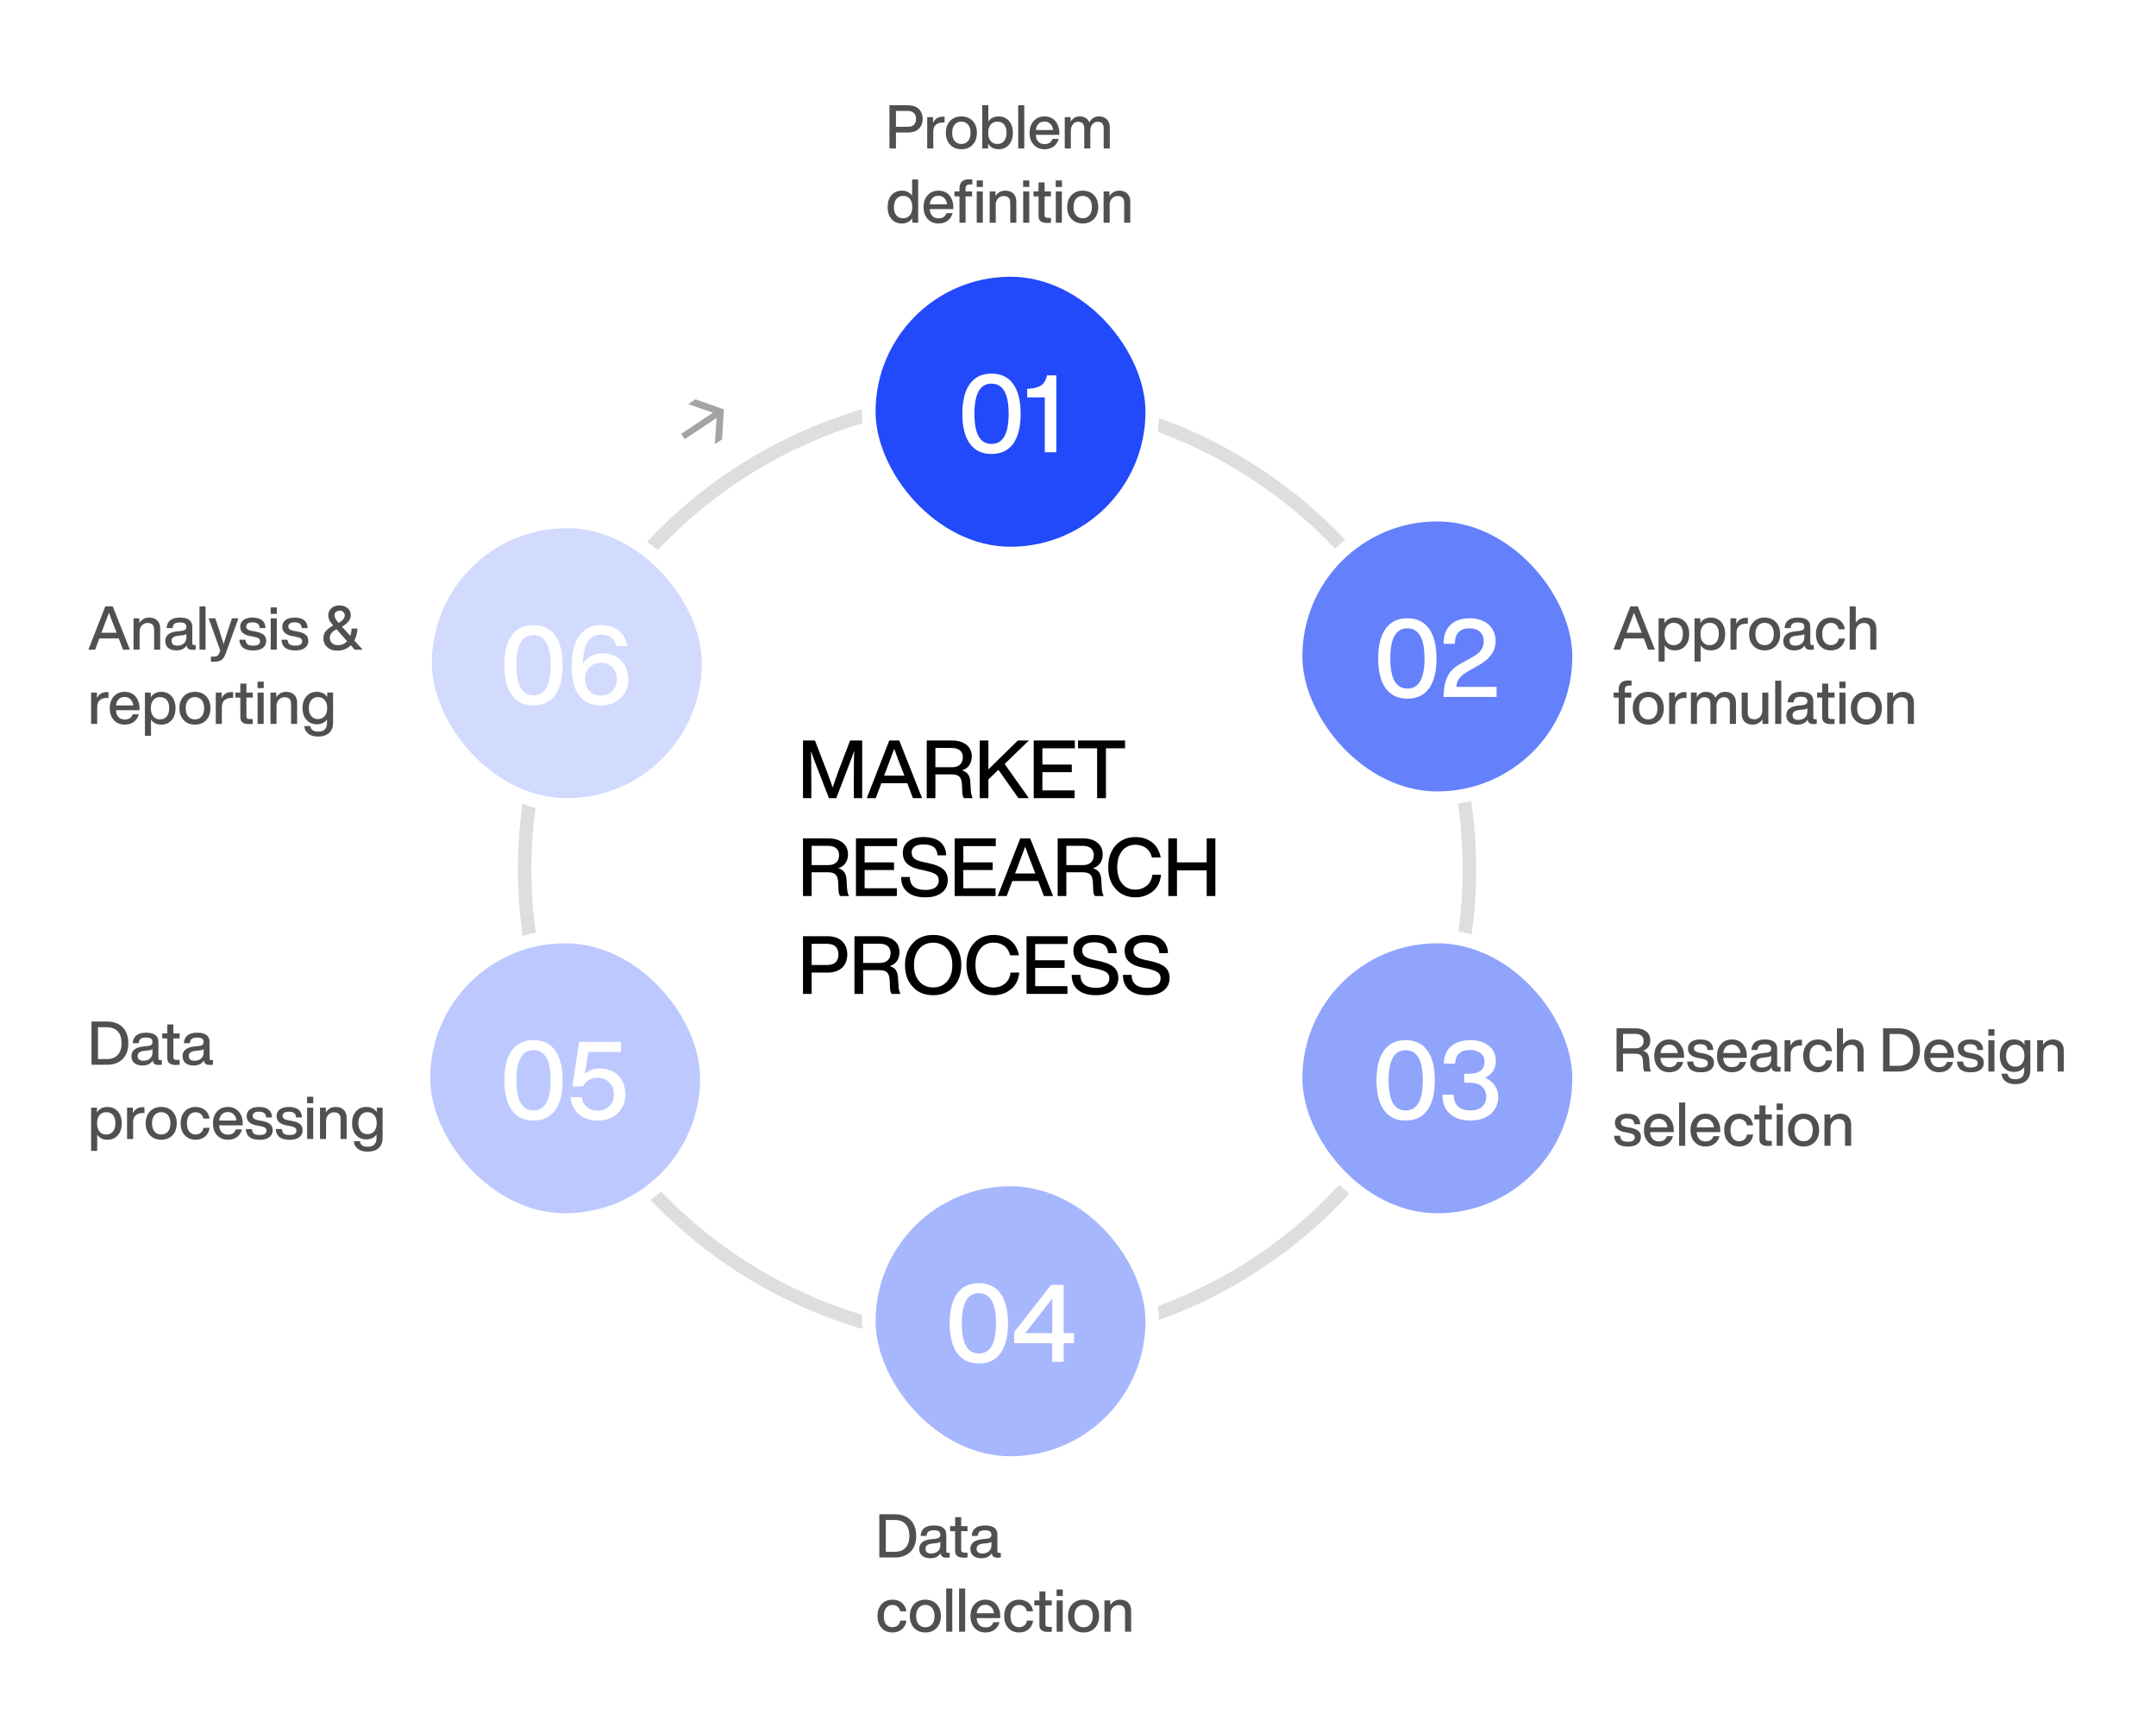 <svg width="1278" height="1027" viewBox="0 0 1278 1027" fill="none" xmlns="http://www.w3.org/2000/svg">
<rect width="1278" height="1027" fill="white"/>
<circle cx="591" cy="515" r="280" stroke="#DEDEDE" stroke-width="8"/>
<path d="M527.232 62.368H538.14C540.912 62.368 543.072 63.124 544.62 64.564C546.132 66.004 546.924 67.984 546.924 70.468C546.924 72.952 546.132 74.932 544.62 76.372C543.072 77.812 540.912 78.532 538.14 78.532H531.084V88H527.232V62.368ZM531.084 75.148H538.068C539.652 75.148 540.876 74.752 541.74 73.96C542.568 73.168 543 71.98 543 70.468C543 68.956 542.568 67.804 541.74 66.976C540.876 66.184 539.652 65.752 538.068 65.752H531.084V75.148ZM558.873 69.136C559.377 69.136 559.737 69.172 559.917 69.172V72.592H559.017C557.145 72.592 555.741 73.06 554.733 73.96C553.725 74.896 553.221 76.192 553.221 77.92V88H549.621V69.424H553.077V72.736C554.229 70.36 556.173 69.136 558.873 69.136ZM576.551 85.768C574.823 87.568 572.627 88.432 569.891 88.432C567.155 88.432 564.923 87.568 563.231 85.768C561.503 84.004 560.675 81.664 560.675 78.712C560.675 75.76 561.503 73.42 563.231 71.62C564.887 69.892 567.119 68.992 569.891 68.992C572.627 68.992 574.859 69.892 576.551 71.62C578.207 73.384 579.071 75.76 579.071 78.712C579.071 81.664 578.207 84.04 576.551 85.768ZM569.891 85.336C571.547 85.336 572.879 84.76 573.851 83.572C574.823 82.42 575.327 80.8 575.327 78.712C575.327 76.66 574.823 75.04 573.851 73.852C572.879 72.7 571.547 72.088 569.891 72.088C568.199 72.088 566.867 72.7 565.895 73.852C564.887 75.04 564.419 76.66 564.419 78.712C564.419 80.8 564.887 82.42 565.895 83.572C566.867 84.76 568.199 85.336 569.891 85.336ZM591.894 68.992C594.486 68.992 596.538 69.892 598.086 71.62C599.598 73.384 600.39 75.76 600.39 78.712C600.39 81.664 599.598 84.04 598.086 85.768C596.502 87.568 594.45 88.432 591.894 88.432C589.158 88.432 587.07 87.352 585.702 85.192V88H582.246V62.368H585.846V72.016C587.214 70 589.23 68.992 591.894 68.992ZM587.25 83.572C588.186 84.76 589.518 85.336 591.21 85.336C592.866 85.336 594.198 84.76 595.206 83.536C596.142 82.384 596.646 80.728 596.646 78.568C596.646 76.516 596.142 74.932 595.206 73.78C594.234 72.664 592.902 72.088 591.21 72.088C589.554 72.088 588.222 72.664 587.25 73.816C586.242 75.04 585.774 76.66 585.774 78.712C585.774 80.8 586.242 82.42 587.25 83.572ZM607.151 88H603.551V62.368H607.151V88ZM627.956 78.856V79.9H613.952C614.096 81.736 614.636 83.104 615.572 84.04C616.472 84.976 617.696 85.408 619.28 85.408C621.62 85.408 623.168 84.4 623.888 82.312H627.524C627.02 84.22 626.012 85.732 624.572 86.812C623.132 87.892 621.332 88.432 619.208 88.432C616.544 88.432 614.384 87.568 612.764 85.768C611.108 84.004 610.316 81.664 610.316 78.712C610.316 75.796 611.108 73.456 612.764 71.656C614.384 69.892 616.508 68.992 619.136 68.992C621.872 68.992 624.032 69.928 625.616 71.764C627.164 73.636 627.956 75.976 627.956 78.856ZM619.136 72.016C617.696 72.016 616.544 72.448 615.644 73.312C614.744 74.176 614.204 75.436 613.988 77.056H624.248C624.068 75.544 623.528 74.356 622.628 73.42C621.728 72.484 620.576 72.016 619.136 72.016ZM651.453 68.992C653.469 68.992 655.017 69.604 656.169 70.792C657.285 71.98 657.861 73.564 657.861 75.544V88H654.225V76.012C654.225 73.456 653.037 72.16 650.661 72.16C649.365 72.16 648.321 72.664 647.529 73.636C646.701 74.608 646.305 76.012 646.305 77.812V88H642.705V76.012C642.705 73.456 641.481 72.16 639.105 72.16C637.809 72.16 636.765 72.664 635.973 73.636C635.145 74.644 634.749 76.012 634.749 77.812V88H631.149V69.424H634.605V72.196C635.865 70.072 637.665 68.992 639.969 68.992C642.777 68.992 644.685 70.18 645.693 72.484C646.989 70.18 648.933 68.992 651.453 68.992ZM540.66 115.944V106.368H544.26V132H540.804V129.264C539.4 131.388 537.348 132.432 534.648 132.432C532.056 132.432 529.968 131.568 528.456 129.804C526.908 128.076 526.152 125.7 526.152 122.712C526.152 119.76 526.908 117.384 528.456 115.62C529.968 113.892 532.056 112.992 534.648 112.992C537.24 112.992 539.256 114 540.66 115.944ZM531.372 127.644C532.344 128.796 533.676 129.336 535.332 129.336C537.024 129.336 538.356 128.76 539.328 127.572C540.264 126.456 540.768 124.836 540.768 122.712C540.768 120.624 540.264 119.004 539.328 117.816C538.356 116.664 537.024 116.088 535.332 116.088C533.676 116.088 532.344 116.7 531.372 117.888C530.364 119.112 529.896 120.768 529.896 122.856C529.896 124.944 530.364 126.528 531.372 127.644ZM565.097 122.856V123.9H551.093C551.237 125.736 551.777 127.104 552.713 128.04C553.613 128.976 554.837 129.408 556.421 129.408C558.761 129.408 560.309 128.4 561.029 126.312H564.665C564.161 128.22 563.153 129.732 561.713 130.812C560.273 131.892 558.473 132.432 556.349 132.432C553.685 132.432 551.525 131.568 549.905 129.768C548.249 128.004 547.457 125.664 547.457 122.712C547.457 119.796 548.249 117.456 549.905 115.656C551.525 113.892 553.649 112.992 556.277 112.992C559.013 112.992 561.173 113.928 562.757 115.764C564.305 117.636 565.097 119.976 565.097 122.856ZM556.277 116.016C554.837 116.016 553.685 116.448 552.785 117.312C551.885 118.176 551.345 119.436 551.129 121.056H561.389C561.209 119.544 560.669 118.356 559.769 117.42C558.869 116.484 557.717 116.016 556.277 116.016ZM568.746 113.424V111.732C568.746 108.096 570.582 106.26 574.326 106.26C574.686 106.26 575.37 106.296 576.378 106.368V109.284H574.758C573.138 109.284 572.346 110.112 572.346 111.732V113.424H576.234V116.376H572.346V132H568.746V116.376H565.758V113.424H568.746ZM578.934 110.796V106.944H582.606V110.796H578.934ZM582.57 132H578.97V113.424H582.57V132ZM595.929 112.992C597.945 112.992 599.565 113.568 600.717 114.72C601.869 115.872 602.445 117.456 602.445 119.544V132H598.845V120.048C598.845 117.456 597.513 116.16 594.921 116.16C593.697 116.16 592.617 116.628 591.681 117.528C590.709 118.464 590.241 119.796 590.241 121.524V132H586.641V113.424H590.097V116.196C591.501 114.072 593.445 112.992 595.929 112.992ZM610.14 110.796H606.468V106.944H610.14V110.796ZM610.104 132H606.504V113.424H610.104V132ZM622.953 113.424V116.376H619.209V127.536C619.209 128.112 619.353 128.508 619.677 128.76C620.001 129.012 620.541 129.12 621.333 129.12H622.953V132C622.161 132.072 621.405 132.108 620.757 132.108C618.993 132.108 617.697 131.784 616.869 131.1C616.005 130.452 615.609 129.372 615.609 127.86V116.376H612.621V113.424H615.609V108.096H619.209V113.424H622.953ZM629.476 110.796H625.804V106.944H629.476V110.796ZM629.44 132H625.84V113.424H629.44V132ZM648.481 129.768C646.753 131.568 644.557 132.432 641.821 132.432C639.085 132.432 636.853 131.568 635.161 129.768C633.433 128.004 632.605 125.664 632.605 122.712C632.605 119.76 633.433 117.42 635.161 115.62C636.817 113.892 639.049 112.992 641.821 112.992C644.557 112.992 646.789 113.892 648.481 115.62C650.137 117.384 651.001 119.76 651.001 122.712C651.001 125.664 650.137 128.04 648.481 129.768ZM641.821 129.336C643.477 129.336 644.809 128.76 645.781 127.572C646.753 126.42 647.257 124.8 647.257 122.712C647.257 120.66 646.753 119.04 645.781 117.852C644.809 116.7 643.477 116.088 641.821 116.088C640.129 116.088 638.797 116.7 637.825 117.852C636.817 119.04 636.349 120.66 636.349 122.712C636.349 124.8 636.817 126.42 637.825 127.572C638.797 128.76 640.129 129.336 641.821 129.336ZM663.464 112.992C665.48 112.992 667.1 113.568 668.252 114.72C669.404 115.872 669.98 117.456 669.98 119.544V132H666.38V120.048C666.38 117.456 665.048 116.16 662.456 116.16C661.232 116.16 660.152 116.628 659.216 117.528C658.244 118.464 657.776 119.796 657.776 121.524V132H654.176V113.424H657.632V116.196C659.036 114.072 660.98 112.992 663.464 112.992Z" fill="#505050"/>
<g opacity="0.7">
<rect x="515" y="160" width="168" height="168" rx="84" fill="white"/>
<path d="M581.224 269.024C575.592 269.024 571.304 266.976 568.36 262.88C565.416 258.784 563.944 252.896 563.944 245.216C563.944 237.536 565.416 231.648 568.36 227.552C571.304 223.456 575.592 221.408 581.224 221.408C586.856 221.408 591.144 223.456 594.088 227.552C597.032 231.648 598.504 237.536 598.504 245.216C598.504 252.96 597.032 258.848 594.088 262.944C591.144 267.04 586.856 269.024 581.224 269.024ZM581.224 263.072C588.008 263.072 591.4 257.12 591.4 245.216C591.4 233.312 588.008 227.36 581.224 227.36C574.44 227.36 571.112 233.312 571.112 245.216C571.112 257.12 574.44 263.072 581.224 263.072ZM610.307 262.048H634.115V268H602.627L602.819 265.12C602.947 262.048 603.651 259.04 604.931 256.16C606.339 252.896 609.219 250.144 613.635 247.84L618.819 244.96C621.507 243.552 623.491 242.08 624.707 240.544C625.859 239.008 626.499 237.152 626.499 234.976C626.499 232.672 625.731 230.816 624.259 229.408C622.787 228.064 620.739 227.36 618.179 227.36C612.291 227.36 609.411 230.432 609.411 236.512H602.691C602.627 231.776 603.971 228.064 606.723 225.376C609.411 222.752 613.315 221.408 618.371 221.408C622.979 221.408 626.627 222.688 629.379 225.12C632.131 227.68 633.539 230.88 633.539 234.72C633.539 237.92 632.643 240.736 630.851 243.168C629.059 245.6 626.243 247.84 622.403 249.888L617.859 252.448C615.235 253.92 613.379 255.328 612.227 256.736C611.075 258.144 610.435 259.936 610.307 262.048Z" fill="white"/>
<rect x="515" y="160" width="168" height="168" rx="84" stroke="white" stroke-width="8"/>
</g>
<rect x="515" y="160" width="168" height="168" rx="84" fill="#224AFA"/>
<path d="M587.724 269.024C582.092 269.024 577.804 266.976 574.86 262.88C571.916 258.784 570.444 252.896 570.444 245.216C570.444 237.536 571.916 231.648 574.86 227.552C577.804 223.456 582.092 221.408 587.724 221.408C593.356 221.408 597.644 223.456 600.588 227.552C603.532 231.648 605.004 237.536 605.004 245.216C605.004 252.96 603.532 258.848 600.588 262.944C597.644 267.04 593.356 269.024 587.724 269.024ZM587.724 263.072C594.508 263.072 597.9 257.12 597.9 245.216C597.9 233.312 594.508 227.36 587.724 227.36C580.94 227.36 577.612 233.312 577.612 245.216C577.612 257.12 580.94 263.072 587.724 263.072ZM620.65 222.432H626.154V268H619.306V235.488H608.874V230.432L609.898 230.368C613.162 230.176 615.594 229.472 617.258 228.32C618.922 227.168 620.01 225.184 620.65 222.432Z" fill="white"/>
<rect x="515" y="160" width="168" height="168" rx="84" stroke="white" stroke-width="8"/>
<rect x="768" y="305" width="168" height="168" rx="84" fill="white"/>
<path d="M833.224 414.024C827.592 414.024 823.304 411.976 820.36 407.88C817.416 403.784 815.944 397.896 815.944 390.216C815.944 382.536 817.416 376.648 820.36 372.552C823.304 368.456 827.592 366.408 833.224 366.408C838.856 366.408 843.144 368.456 846.088 372.552C849.032 376.648 850.504 382.536 850.504 390.216C850.504 397.96 849.032 403.848 846.088 407.944C843.144 412.04 838.856 414.024 833.224 414.024ZM833.224 408.072C840.008 408.072 843.4 402.12 843.4 390.216C843.4 378.312 840.008 372.36 833.224 372.36C826.44 372.36 823.112 378.312 823.112 390.216C823.112 402.12 826.44 408.072 833.224 408.072ZM880.409 388.68C885.529 391.176 888.089 394.952 888.089 400.072C888.089 404.296 886.553 407.624 883.609 410.184C880.537 412.744 876.633 414.024 871.769 414.024C866.393 414.024 862.297 412.68 859.353 409.928C856.409 407.24 855.001 403.464 855.001 398.664H861.657C861.785 404.936 865.177 408.072 871.705 408.072C874.521 408.072 876.825 407.368 878.489 405.896C880.153 404.424 880.985 402.44 880.985 399.944C880.985 397.384 880.089 395.336 878.425 393.864C876.697 392.392 874.329 391.624 871.321 391.624H867.929V386.312H871.128C873.945 386.312 876.121 385.736 877.657 384.52C879.193 383.304 879.961 381.512 879.961 379.208C879.961 377.032 879.193 375.368 877.657 374.088C876.121 372.872 874.073 372.232 871.449 372.232C865.753 372.232 862.809 374.92 862.553 380.296H855.833C855.897 375.944 857.305 372.552 860.057 370.12C862.809 367.688 866.649 366.408 871.513 366.408C876.121 366.408 879.769 367.56 882.521 369.736C885.273 371.976 886.681 374.984 886.681 378.824C886.681 383.24 884.569 386.504 880.409 388.68Z" fill="white"/>
<rect x="768" y="305" width="168" height="168" rx="84" stroke="white" stroke-width="8"/>
<g opacity="0.7">
<rect x="768" y="305" width="168" height="168" rx="84" fill="#224AFA"/>
<path d="M834.224 414.024C828.592 414.024 824.304 411.976 821.36 407.88C818.416 403.784 816.944 397.896 816.944 390.216C816.944 382.536 818.416 376.648 821.36 372.552C824.304 368.456 828.592 366.408 834.224 366.408C839.856 366.408 844.144 368.456 847.088 372.552C850.032 376.648 851.504 382.536 851.504 390.216C851.504 397.96 850.032 403.848 847.088 407.944C844.144 412.04 839.856 414.024 834.224 414.024ZM834.224 408.072C841.008 408.072 844.4 402.12 844.4 390.216C844.4 378.312 841.008 372.36 834.224 372.36C827.44 372.36 824.112 378.312 824.112 390.216C824.112 402.12 827.44 408.072 834.224 408.072ZM863.307 407.048H887.115V413H855.627L855.819 410.12C855.947 407.048 856.651 404.04 857.931 401.16C859.339 397.896 862.219 395.144 866.635 392.84L871.819 389.96C874.507 388.552 876.491 387.08 877.707 385.544C878.859 384.008 879.499 382.152 879.499 379.976C879.499 377.672 878.731 375.816 877.259 374.408C875.787 373.064 873.739 372.36 871.179 372.36C865.291 372.36 862.411 375.432 862.411 381.512H855.691C855.627 376.776 856.971 373.064 859.723 370.376C862.411 367.752 866.315 366.408 871.371 366.408C875.979 366.408 879.627 367.688 882.379 370.12C885.131 372.68 886.539 375.88 886.539 379.72C886.539 382.92 885.643 385.736 883.851 388.168C882.059 390.6 879.243 392.84 875.403 394.888L870.859 397.448C868.235 398.92 866.379 400.328 865.227 401.736C864.075 403.144 863.435 404.936 863.307 407.048Z" fill="white"/>
<rect x="768" y="305" width="168" height="168" rx="84" stroke="white" stroke-width="8"/>
</g>
<rect x="768" y="555" width="168" height="168" rx="84" fill="white"/>
<path d="M833.224 664.024C827.592 664.024 823.304 661.976 820.36 657.88C817.416 653.784 815.944 647.896 815.944 640.216C815.944 632.536 817.416 626.648 820.36 622.552C823.304 618.456 827.592 616.408 833.224 616.408C838.856 616.408 843.144 618.456 846.088 622.552C849.032 626.648 850.504 632.536 850.504 640.216C850.504 647.96 849.032 653.848 846.088 657.944C843.144 662.04 838.856 664.024 833.224 664.024ZM833.224 658.072C840.008 658.072 843.4 652.12 843.4 640.216C843.4 628.312 840.008 622.36 833.224 622.36C826.44 622.36 823.112 628.312 823.112 640.216C823.112 652.12 826.44 658.072 833.224 658.072ZM883.542 646.04H889.622V651.992H883.542V663H876.694V651.992H854.166V645.464L876.054 617.432H883.542V646.04ZM876.758 646.04V625.496L860.758 646.04H876.758Z" fill="white"/>
<rect x="768" y="555" width="168" height="168" rx="84" stroke="white" stroke-width="8"/>
<g opacity="0.5">
<rect x="768" y="555" width="168" height="168" rx="84" fill="#224AFA"/>
<path d="M833.224 664.024C827.592 664.024 823.304 661.976 820.36 657.88C817.416 653.784 815.944 647.896 815.944 640.216C815.944 632.536 817.416 626.648 820.36 622.552C823.304 618.456 827.592 616.408 833.224 616.408C838.856 616.408 843.144 618.456 846.088 622.552C849.032 626.648 850.504 632.536 850.504 640.216C850.504 647.96 849.032 653.848 846.088 657.944C843.144 662.04 838.856 664.024 833.224 664.024ZM833.224 658.072C840.008 658.072 843.4 652.12 843.4 640.216C843.4 628.312 840.008 622.36 833.224 622.36C826.44 622.36 823.112 628.312 823.112 640.216C823.112 652.12 826.44 658.072 833.224 658.072ZM880.409 638.68C885.529 641.176 888.089 644.952 888.089 650.072C888.089 654.296 886.553 657.624 883.609 660.184C880.537 662.744 876.633 664.024 871.769 664.024C866.393 664.024 862.297 662.68 859.353 659.928C856.409 657.24 855.001 653.464 855.001 648.664H861.657C861.785 654.936 865.177 658.072 871.705 658.072C874.521 658.072 876.825 657.368 878.489 655.896C880.153 654.424 880.985 652.44 880.985 649.944C880.985 647.384 880.089 645.336 878.425 643.864C876.697 642.392 874.329 641.624 871.321 641.624H867.929V636.312H871.128C873.945 636.312 876.121 635.736 877.657 634.52C879.193 633.304 879.961 631.512 879.961 629.208C879.961 627.032 879.193 625.368 877.657 624.088C876.121 622.872 874.073 622.232 871.449 622.232C865.753 622.232 862.809 624.92 862.553 630.296H855.833C855.897 625.944 857.305 622.552 860.057 620.12C862.809 617.688 866.649 616.408 871.513 616.408C876.121 616.408 879.769 617.56 882.521 619.736C885.273 621.976 886.681 624.984 886.681 628.824C886.681 633.24 884.569 636.504 880.409 638.68Z" fill="white"/>
<rect x="768" y="555" width="168" height="168" rx="84" stroke="white" stroke-width="8"/>
</g>
<path d="M980.984 385H976.916L974.396 378.34H962.876L960.392 385H956.396L966.404 359.368H970.832L980.984 385ZM964.64 373.588L964.1 374.992H973.136L972.596 373.588C971.3 370.42 969.968 366.928 968.6 363.076C966.944 367.504 965.612 370.996 964.64 373.588ZM992.801 365.992C995.393 365.992 997.445 366.892 998.993 368.62C1000.5 370.384 1001.3 372.76 1001.3 375.712C1001.3 378.664 1000.5 381.04 998.993 382.768C997.409 384.568 995.357 385.432 992.801 385.432C990.137 385.432 988.121 384.424 986.753 382.408V392.056H983.153V366.424H986.609V369.232C987.977 367.072 990.065 365.992 992.801 365.992ZM988.157 380.572C989.093 381.76 990.425 382.336 992.117 382.336C993.773 382.336 995.105 381.76 996.113 380.536C997.049 379.384 997.553 377.728 997.553 375.568C997.553 373.516 997.049 371.932 996.113 370.78C995.141 369.664 993.809 369.088 992.117 369.088C990.461 369.088 989.129 369.664 988.157 370.816C987.149 372.04 986.681 373.66 986.681 375.712C986.681 377.8 987.149 379.42 988.157 380.572ZM1014.11 365.992C1016.7 365.992 1018.75 366.892 1020.3 368.62C1021.81 370.384 1022.6 372.76 1022.6 375.712C1022.6 378.664 1021.81 381.04 1020.3 382.768C1018.71 384.568 1016.66 385.432 1014.11 385.432C1011.44 385.432 1009.43 384.424 1008.06 382.408V392.056H1004.46V366.424H1007.91V369.232C1009.28 367.072 1011.37 365.992 1014.11 365.992ZM1009.46 380.572C1010.4 381.76 1011.73 382.336 1013.42 382.336C1015.08 382.336 1016.41 381.76 1017.42 380.536C1018.35 379.384 1018.86 377.728 1018.86 375.568C1018.86 373.516 1018.35 371.932 1017.42 370.78C1016.45 369.664 1015.11 369.088 1013.42 369.088C1011.77 369.088 1010.43 369.664 1009.46 370.816C1008.45 372.04 1007.99 373.66 1007.99 375.712C1007.99 377.8 1008.45 379.42 1009.46 380.572ZM1035.01 366.136C1035.52 366.136 1035.88 366.172 1036.06 366.172V369.592H1035.16C1033.29 369.592 1031.88 370.06 1030.87 370.96C1029.87 371.896 1029.36 373.192 1029.36 374.92V385H1025.76V366.424H1029.22V369.736C1030.37 367.36 1032.31 366.136 1035.01 366.136ZM1052.69 382.768C1050.96 384.568 1048.77 385.432 1046.03 385.432C1043.3 385.432 1041.06 384.568 1039.37 382.768C1037.64 381.004 1036.82 378.664 1036.82 375.712C1036.82 372.76 1037.64 370.42 1039.37 368.62C1041.03 366.892 1043.26 365.992 1046.03 365.992C1048.77 365.992 1051 366.892 1052.69 368.62C1054.35 370.384 1055.21 372.76 1055.21 375.712C1055.21 378.664 1054.35 381.04 1052.69 382.768ZM1046.03 382.336C1047.69 382.336 1049.02 381.76 1049.99 380.572C1050.96 379.42 1051.47 377.8 1051.47 375.712C1051.47 373.66 1050.96 372.04 1049.99 370.852C1049.02 369.7 1047.69 369.088 1046.03 369.088C1044.34 369.088 1043.01 369.7 1042.04 370.852C1041.03 372.04 1040.56 373.66 1040.56 375.712C1040.56 377.8 1041.03 379.42 1042.04 380.572C1043.01 381.76 1044.34 382.336 1046.03 382.336ZM1074.09 382.228H1075.1V385C1074.56 385.072 1073.98 385.108 1073.33 385.108C1072.18 385.108 1071.32 384.928 1070.74 384.496C1070.17 384.064 1069.84 383.416 1069.73 382.48C1068.47 384.46 1066.46 385.432 1063.69 385.432C1061.63 385.432 1060.01 384.964 1058.83 383.992C1057.64 383.02 1057.06 381.652 1057.06 379.924C1057.06 376.576 1059.37 374.668 1064.05 374.164L1066.78 373.876C1067.72 373.768 1068.44 373.516 1068.87 373.156C1069.3 372.796 1069.55 372.256 1069.55 371.536C1069.55 370.6 1069.23 369.952 1068.65 369.52C1068.08 369.088 1067.11 368.872 1065.74 368.872C1064.23 368.872 1063.18 369.124 1062.53 369.628C1061.89 370.132 1061.49 370.996 1061.42 372.22H1057.85C1058.11 368.08 1060.73 365.992 1065.74 365.992C1070.63 365.992 1073.08 367.828 1073.08 371.464V381.292C1073.08 381.94 1073.41 382.228 1074.09 382.228ZM1064.23 382.624C1065.74 382.624 1067.03 382.192 1068.04 381.328C1069.05 380.464 1069.55 379.24 1069.55 377.656V375.712C1069.09 376.108 1068.33 376.36 1067.25 376.468L1064.66 376.756C1063.25 376.936 1062.25 377.26 1061.67 377.764C1061.06 378.268 1060.77 378.952 1060.77 379.816C1060.77 380.716 1061.06 381.4 1061.63 381.904C1062.21 382.408 1063.07 382.624 1064.23 382.624ZM1085.29 385.432C1082.63 385.432 1080.51 384.568 1078.89 382.768C1077.23 381.004 1076.44 378.664 1076.44 375.712C1076.44 372.76 1077.23 370.42 1078.89 368.62C1080.47 366.892 1082.63 365.992 1085.29 365.992C1087.56 365.992 1089.43 366.64 1090.91 367.864C1092.39 369.124 1093.29 370.816 1093.57 372.904H1089.9C1089.65 371.68 1089.11 370.744 1088.28 370.096C1087.45 369.448 1086.45 369.124 1085.29 369.124C1083.71 369.124 1082.49 369.7 1081.55 370.852C1080.61 372.004 1080.18 373.624 1080.18 375.712C1080.18 377.836 1080.61 379.456 1081.55 380.608C1082.49 381.76 1083.71 382.3 1085.29 382.3C1086.48 382.3 1087.49 381.976 1088.35 381.292C1089.18 380.644 1089.72 379.672 1089.94 378.376H1093.61C1093.32 380.536 1092.42 382.264 1090.91 383.524C1089.4 384.82 1087.53 385.432 1085.29 385.432ZM1105.71 365.992C1107.73 365.992 1109.35 366.568 1110.5 367.72C1111.65 368.872 1112.23 370.456 1112.23 372.544V385H1108.63V373.048C1108.63 370.456 1107.3 369.16 1104.71 369.16C1103.48 369.16 1102.4 369.628 1101.47 370.528C1100.49 371.464 1100.03 372.796 1100.03 374.524V385H1096.43V359.368H1100.03V368.98C1101.43 367 1103.34 365.992 1105.71 365.992ZM967.124 406.284H965.504C963.884 406.284 963.092 407.112 963.092 408.732V410.424H966.98V413.376H963.092V429H959.492V413.376H956.504V410.424H959.492V408.732C959.492 405.096 961.328 403.26 965.072 403.26C965.432 403.26 966.116 403.296 967.124 403.368V406.284ZM983.716 426.768C981.988 428.568 979.792 429.432 977.056 429.432C974.32 429.432 972.088 428.568 970.396 426.768C968.668 425.004 967.84 422.664 967.84 419.712C967.84 416.76 968.668 414.42 970.396 412.62C972.052 410.892 974.284 409.992 977.056 409.992C979.792 409.992 982.024 410.892 983.716 412.62C985.372 414.384 986.236 416.76 986.236 419.712C986.236 422.664 985.372 425.04 983.716 426.768ZM977.056 426.336C978.712 426.336 980.044 425.76 981.016 424.572C981.988 423.42 982.492 421.8 982.492 419.712C982.492 417.66 981.988 416.04 981.016 414.852C980.044 413.7 978.712 413.088 977.056 413.088C975.364 413.088 974.032 413.7 973.06 414.852C972.052 416.04 971.584 417.66 971.584 419.712C971.584 421.8 972.052 423.42 973.06 424.572C974.032 425.76 975.364 426.336 977.056 426.336ZM998.663 410.136C999.167 410.136 999.527 410.172 999.707 410.172V413.592H998.807C996.935 413.592 995.531 414.06 994.523 414.96C993.515 415.896 993.011 417.192 993.011 418.92V429H989.411V410.424H992.867V413.736C994.019 411.36 995.963 410.136 998.663 410.136ZM1022.62 409.992C1024.63 409.992 1026.18 410.604 1027.33 411.792C1028.45 412.98 1029.02 414.564 1029.02 416.544V429H1025.39V417.012C1025.39 414.456 1024.2 413.16 1021.82 413.16C1020.53 413.16 1019.48 413.664 1018.69 414.636C1017.86 415.608 1017.47 417.012 1017.47 418.812V429H1013.87V417.012C1013.87 414.456 1012.64 413.16 1010.27 413.16C1008.97 413.16 1007.93 413.664 1007.14 414.636C1006.31 415.644 1005.91 417.012 1005.91 418.812V429H1002.31V410.424H1005.77V413.196C1007.03 411.072 1008.83 409.992 1011.13 409.992C1013.94 409.992 1015.85 411.18 1016.86 413.484C1018.15 411.18 1020.1 409.992 1022.62 409.992ZM1044.61 420.9V410.424H1048.21V429H1044.75V426.228C1043.31 428.388 1041.37 429.432 1038.92 429.432C1036.87 429.432 1035.29 428.856 1034.13 427.704C1032.98 426.552 1032.41 424.968 1032.41 422.88V410.424H1036.01V422.376C1036.01 424.968 1037.3 426.264 1039.93 426.264C1041.23 426.264 1042.34 425.796 1043.24 424.86C1044.14 423.924 1044.61 422.592 1044.61 420.9ZM1055.87 429H1052.27V403.368H1055.87V429ZM1075.88 426.228H1076.89V429C1076.35 429.072 1075.77 429.108 1075.13 429.108C1073.97 429.108 1073.11 428.928 1072.53 428.496C1071.96 428.064 1071.63 427.416 1071.53 426.48C1070.27 428.46 1068.25 429.432 1065.48 429.432C1063.43 429.432 1061.81 428.964 1060.62 427.992C1059.43 427.02 1058.85 425.652 1058.85 423.924C1058.85 420.576 1061.16 418.668 1065.84 418.164L1068.57 417.876C1069.51 417.768 1070.23 417.516 1070.66 417.156C1071.09 416.796 1071.35 416.256 1071.35 415.536C1071.35 414.6 1071.02 413.952 1070.45 413.52C1069.87 413.088 1068.9 412.872 1067.53 412.872C1066.02 412.872 1064.97 413.124 1064.33 413.628C1063.68 414.132 1063.28 414.996 1063.21 416.22H1059.65C1059.9 412.08 1062.53 409.992 1067.53 409.992C1072.43 409.992 1074.87 411.828 1074.87 415.464V425.292C1074.87 425.94 1075.2 426.228 1075.88 426.228ZM1066.02 426.624C1067.53 426.624 1068.83 426.192 1069.83 425.328C1070.84 424.464 1071.35 423.24 1071.35 421.656V419.712C1070.88 420.108 1070.12 420.36 1069.04 420.468L1066.45 420.756C1065.05 420.936 1064.04 421.26 1063.46 421.764C1062.85 422.268 1062.56 422.952 1062.56 423.816C1062.56 424.716 1062.85 425.4 1063.43 425.904C1064 426.408 1064.87 426.624 1066.02 426.624ZM1087.46 410.424V413.376H1083.71V424.536C1083.71 425.112 1083.86 425.508 1084.18 425.76C1084.51 426.012 1085.05 426.12 1085.84 426.12H1087.46V429C1086.67 429.072 1085.91 429.108 1085.26 429.108C1083.5 429.108 1082.2 428.784 1081.37 428.1C1080.51 427.452 1080.11 426.372 1080.11 424.86V413.376H1077.13V410.424H1080.11V405.096H1083.71V410.424H1087.46ZM1093.98 407.796H1090.31V403.944H1093.98V407.796ZM1093.94 429H1090.34V410.424H1093.94V429ZM1112.99 426.768C1111.26 428.568 1109.06 429.432 1106.33 429.432C1103.59 429.432 1101.36 428.568 1099.67 426.768C1097.94 425.004 1097.11 422.664 1097.11 419.712C1097.11 416.76 1097.94 414.42 1099.67 412.62C1101.32 410.892 1103.55 409.992 1106.33 409.992C1109.06 409.992 1111.29 410.892 1112.99 412.62C1114.64 414.384 1115.51 416.76 1115.51 419.712C1115.51 422.664 1114.64 425.04 1112.99 426.768ZM1106.33 426.336C1107.98 426.336 1109.31 425.76 1110.29 424.572C1111.26 423.42 1111.76 421.8 1111.76 419.712C1111.76 417.66 1111.26 416.04 1110.29 414.852C1109.31 413.7 1107.98 413.088 1106.33 413.088C1104.63 413.088 1103.3 413.7 1102.33 414.852C1101.32 416.04 1100.85 417.66 1100.85 419.712C1100.85 421.8 1101.32 423.42 1102.33 424.572C1103.3 425.76 1104.63 426.336 1106.33 426.336ZM1127.97 409.992C1129.98 409.992 1131.6 410.568 1132.76 411.72C1133.91 412.872 1134.48 414.456 1134.48 416.544V429H1130.88V417.048C1130.88 414.456 1129.55 413.16 1126.96 413.16C1125.74 413.16 1124.66 413.628 1123.72 414.528C1122.75 415.464 1122.28 416.796 1122.28 418.524V429H1118.68V410.424H1122.14V413.196C1123.54 411.072 1125.48 409.992 1127.97 409.992Z" fill="#505050"/>
<path d="M977.6 627.872L977.852 631.868C977.96 633.2 978.248 634.244 978.716 635H974.756C974.252 634.316 974 633.236 974 631.724L973.892 628.988C973.82 627.332 973.424 626.18 972.776 625.496C972.092 624.812 971.012 624.452 969.536 624.452H962.084V635H958.232V609.368H969.428C972.164 609.368 974.288 610.016 975.872 611.276C977.456 612.536 978.248 614.264 978.248 616.46C978.248 618.044 977.852 619.34 977.096 620.42C976.34 621.5 975.296 622.22 973.928 622.652C975.152 623.012 976.088 623.624 976.664 624.488C977.24 625.352 977.528 626.468 977.6 627.872ZM962.084 621.248H969.5C970.976 621.248 972.128 620.888 972.992 620.096C973.856 619.34 974.288 618.26 974.288 616.82C974.288 615.452 973.82 614.444 972.956 613.724C972.092 613.04 970.832 612.68 969.212 612.68H962.084V621.248ZM998.241 625.856V626.9H984.237C984.381 628.736 984.921 630.104 985.857 631.04C986.757 631.976 987.981 632.408 989.565 632.408C991.905 632.408 993.453 631.4 994.173 629.312H997.809C997.305 631.22 996.297 632.732 994.857 633.812C993.417 634.892 991.617 635.432 989.493 635.432C986.829 635.432 984.669 634.568 983.049 632.768C981.393 631.004 980.601 628.664 980.601 625.712C980.601 622.796 981.393 620.456 983.049 618.656C984.669 616.892 986.793 615.992 989.421 615.992C992.157 615.992 994.317 616.928 995.901 618.764C997.449 620.636 998.241 622.976 998.241 625.856ZM989.421 619.016C987.981 619.016 986.829 619.448 985.929 620.312C985.029 621.176 984.489 622.436 984.273 624.056H994.533C994.353 622.544 993.813 621.356 992.913 620.42C992.013 619.484 990.861 619.016 989.421 619.016ZM1008.2 635.468C1003.02 635.468 1000.32 633.344 1000.07 629.096H1003.67C1003.81 630.392 1004.21 631.328 1004.93 631.832C1005.61 632.372 1006.73 632.624 1008.24 632.624C1010.98 632.624 1012.34 631.76 1012.34 630.032C1012.34 629.312 1012.06 628.736 1011.48 628.304C1010.9 627.908 1009.86 627.584 1008.38 627.296L1006.48 626.936C1002.52 626.216 1000.57 624.38 1000.57 621.392C1000.57 619.736 1001.18 618.44 1002.48 617.468C1003.74 616.496 1005.5 615.992 1007.74 615.992C1012.85 615.992 1015.44 618.08 1015.58 622.22H1012.09C1012.02 620.996 1011.62 620.096 1010.94 619.592C1010.22 619.088 1009.18 618.8 1007.74 618.8C1006.58 618.8 1005.68 619.016 1005.07 619.448C1004.42 619.88 1004.14 620.492 1004.14 621.284C1004.14 622.004 1004.39 622.58 1004.96 622.976C1005.5 623.372 1006.37 623.696 1007.59 623.912L1009.54 624.236C1011.8 624.668 1013.46 625.316 1014.47 626.18C1015.48 627.044 1015.98 628.268 1015.98 629.78C1015.98 631.58 1015.3 632.984 1013.93 633.992C1012.56 635 1010.65 635.468 1008.2 635.468ZM1035.44 625.856V626.9H1021.43C1021.58 628.736 1022.12 630.104 1023.05 631.04C1023.95 631.976 1025.18 632.408 1026.76 632.408C1029.1 632.408 1030.65 631.4 1031.37 629.312H1035C1034.5 631.22 1033.49 632.732 1032.05 633.812C1030.61 634.892 1028.81 635.432 1026.69 635.432C1024.02 635.432 1021.86 634.568 1020.24 632.768C1018.59 631.004 1017.8 628.664 1017.8 625.712C1017.8 622.796 1018.59 620.456 1020.24 618.656C1021.86 616.892 1023.99 615.992 1026.62 615.992C1029.35 615.992 1031.51 616.928 1033.1 618.764C1034.64 620.636 1035.44 622.976 1035.44 625.856ZM1026.62 619.016C1025.18 619.016 1024.02 619.448 1023.12 620.312C1022.22 621.176 1021.68 622.436 1021.47 624.056H1031.73C1031.55 622.544 1031.01 621.356 1030.11 620.42C1029.21 619.484 1028.06 619.016 1026.62 619.016ZM1054.44 632.228H1055.45V635C1054.91 635.072 1054.33 635.108 1053.68 635.108C1052.53 635.108 1051.67 634.928 1051.09 634.496C1050.51 634.064 1050.19 633.416 1050.08 632.48C1048.82 634.46 1046.81 635.432 1044.03 635.432C1041.98 635.432 1040.36 634.964 1039.17 633.992C1037.99 633.02 1037.41 631.652 1037.41 629.924C1037.41 626.576 1039.71 624.668 1044.39 624.164L1047.13 623.876C1048.07 623.768 1048.79 623.516 1049.22 623.156C1049.65 622.796 1049.9 622.256 1049.9 621.536C1049.9 620.6 1049.58 619.952 1049 619.52C1048.43 619.088 1047.45 618.872 1046.09 618.872C1044.57 618.872 1043.53 619.124 1042.88 619.628C1042.23 620.132 1041.84 620.996 1041.77 622.22H1038.2C1038.45 618.08 1041.08 615.992 1046.09 615.992C1050.98 615.992 1053.43 617.828 1053.43 621.464V631.292C1053.43 631.94 1053.75 632.228 1054.44 632.228ZM1044.57 632.624C1046.09 632.624 1047.38 632.192 1048.39 631.328C1049.4 630.464 1049.9 629.24 1049.9 627.656V625.712C1049.43 626.108 1048.68 626.36 1047.6 626.468L1045.01 626.756C1043.6 626.936 1042.59 627.26 1042.02 627.764C1041.41 628.268 1041.12 628.952 1041.12 629.816C1041.12 630.716 1041.41 631.4 1041.98 631.904C1042.56 632.408 1043.42 632.624 1044.57 632.624ZM1067.08 616.136C1067.58 616.136 1067.94 616.172 1068.12 616.172V619.592H1067.22C1065.35 619.592 1063.94 620.06 1062.94 620.96C1061.93 621.896 1061.42 623.192 1061.42 624.92V635H1057.82V616.424H1061.28V619.736C1062.43 617.36 1064.38 616.136 1067.08 616.136ZM1077.73 635.432C1075.07 635.432 1072.95 634.568 1071.33 632.768C1069.67 631.004 1068.88 628.664 1068.88 625.712C1068.88 622.76 1069.67 620.42 1071.33 618.62C1072.91 616.892 1075.07 615.992 1077.73 615.992C1080 615.992 1081.87 616.64 1083.35 617.864C1084.83 619.124 1085.73 620.816 1086.01 622.904H1082.34C1082.09 621.68 1081.55 620.744 1080.72 620.096C1079.89 619.448 1078.89 619.124 1077.73 619.124C1076.15 619.124 1074.93 619.7 1073.99 620.852C1073.05 622.004 1072.62 623.624 1072.62 625.712C1072.62 627.836 1073.05 629.456 1073.99 630.608C1074.93 631.76 1076.15 632.3 1077.73 632.3C1078.92 632.3 1079.93 631.976 1080.79 631.292C1081.62 630.644 1082.16 629.672 1082.38 628.376H1086.05C1085.76 630.536 1084.86 632.264 1083.35 633.524C1081.84 634.82 1079.97 635.432 1077.73 635.432ZM1098.16 615.992C1100.17 615.992 1101.79 616.568 1102.94 617.72C1104.1 618.872 1104.67 620.456 1104.67 622.544V635H1101.07V623.048C1101.07 620.456 1099.74 619.16 1097.15 619.16C1095.92 619.16 1094.84 619.628 1093.91 620.528C1092.94 621.464 1092.47 622.796 1092.47 624.524V635H1088.87V609.368H1092.47V618.98C1093.87 617 1095.78 615.992 1098.16 615.992ZM1116.22 609.368H1125.37C1129.33 609.368 1132.42 610.52 1134.73 612.788C1136.96 615.092 1138.08 618.224 1138.08 622.184C1138.08 626.18 1136.96 629.312 1134.73 631.58C1132.42 633.884 1129.33 635 1125.37 635H1116.22V609.368ZM1120.08 631.616H1125.33C1128.14 631.616 1130.26 630.824 1131.78 629.168C1133.29 627.548 1134.04 625.208 1134.04 622.184C1134.04 619.16 1133.29 616.856 1131.78 615.2C1130.26 613.58 1128.14 612.752 1125.33 612.752H1120.08V631.616ZM1158.2 625.856V626.9H1144.2C1144.34 628.736 1144.88 630.104 1145.82 631.04C1146.72 631.976 1147.94 632.408 1149.53 632.408C1151.87 632.408 1153.41 631.4 1154.13 629.312H1157.77C1157.27 631.22 1156.26 632.732 1154.82 633.812C1153.38 634.892 1151.58 635.432 1149.45 635.432C1146.79 635.432 1144.63 634.568 1143.01 632.768C1141.35 631.004 1140.56 628.664 1140.56 625.712C1140.56 622.796 1141.35 620.456 1143.01 618.656C1144.63 616.892 1146.75 615.992 1149.38 615.992C1152.12 615.992 1154.28 616.928 1155.86 618.764C1157.41 620.636 1158.2 622.976 1158.2 625.856ZM1149.38 619.016C1147.94 619.016 1146.79 619.448 1145.89 620.312C1144.99 621.176 1144.45 622.436 1144.23 624.056H1154.49C1154.31 622.544 1153.77 621.356 1152.87 620.42C1151.97 619.484 1150.82 619.016 1149.38 619.016ZM1168.17 635.468C1162.98 635.468 1160.28 633.344 1160.03 629.096H1163.63C1163.77 630.392 1164.17 631.328 1164.89 631.832C1165.57 632.372 1166.69 632.624 1168.2 632.624C1170.94 632.624 1172.31 631.76 1172.31 630.032C1172.31 629.312 1172.02 628.736 1171.44 628.304C1170.87 627.908 1169.82 627.584 1168.35 627.296L1166.44 626.936C1162.48 626.216 1160.53 624.38 1160.53 621.392C1160.53 619.736 1161.15 618.44 1162.44 617.468C1163.7 616.496 1165.47 615.992 1167.7 615.992C1172.81 615.992 1175.4 618.08 1175.55 622.22H1172.05C1171.98 620.996 1171.59 620.096 1170.9 619.592C1170.18 619.088 1169.14 618.8 1167.7 618.8C1166.55 618.8 1165.65 619.016 1165.03 619.448C1164.39 619.88 1164.1 620.492 1164.1 621.284C1164.1 622.004 1164.35 622.58 1164.93 622.976C1165.47 623.372 1166.33 623.696 1167.55 623.912L1169.5 624.236C1171.77 624.668 1173.42 625.316 1174.43 626.18C1175.44 627.044 1175.94 628.268 1175.94 629.78C1175.94 631.58 1175.26 632.984 1173.89 633.992C1172.52 635 1170.61 635.468 1168.17 635.468ZM1182.26 613.796H1178.59V609.944H1182.26V613.796ZM1182.22 635H1178.62V616.424H1182.22V635ZM1200.04 619.052V616.424H1203.49V634.316C1203.49 636.872 1202.7 638.888 1201.19 640.328C1199.64 641.768 1197.45 642.488 1194.64 642.488C1192.19 642.488 1190.28 641.948 1188.84 640.832C1187.4 639.752 1186.61 638.24 1186.43 636.296H1190.03C1190.32 638.492 1191.87 639.572 1194.67 639.572C1198.13 639.572 1199.89 637.844 1199.89 634.388V632.336C1198.45 634.28 1196.47 635.216 1193.92 635.216C1191.33 635.216 1189.24 634.352 1187.73 632.588C1186.14 630.824 1185.39 628.484 1185.39 625.604C1185.39 622.724 1186.14 620.42 1187.73 618.62C1189.24 616.892 1191.29 615.992 1193.88 615.992C1196.58 615.992 1198.63 617.036 1200.04 619.052ZM1194.57 632.12C1196.22 632.12 1197.55 631.544 1198.53 630.392C1199.5 629.24 1200 627.62 1200 625.604C1200 623.588 1199.5 622.004 1198.53 620.852C1197.55 619.7 1196.22 619.088 1194.57 619.088C1192.91 619.088 1191.58 619.7 1190.61 620.852C1189.6 622.04 1189.13 623.624 1189.13 625.604C1189.13 627.62 1189.6 629.24 1190.61 630.392C1191.58 631.544 1192.91 632.12 1194.57 632.12ZM1216.84 615.992C1218.86 615.992 1220.48 616.568 1221.63 617.72C1222.78 618.872 1223.36 620.456 1223.36 622.544V635H1219.76V623.048C1219.76 620.456 1218.43 619.16 1215.84 619.16C1214.61 619.16 1213.53 619.628 1212.6 620.528C1211.62 621.464 1211.16 622.796 1211.16 624.524V635H1207.56V616.424H1211.01V619.196C1212.42 617.072 1214.36 615.992 1216.84 615.992ZM964.892 679.468C959.708 679.468 957.008 677.344 956.756 673.096H960.356C960.5 674.392 960.896 675.328 961.616 675.832C962.3 676.372 963.416 676.624 964.928 676.624C967.664 676.624 969.032 675.76 969.032 674.032C969.032 673.312 968.744 672.736 968.168 672.304C967.592 671.908 966.548 671.584 965.072 671.296L963.164 670.936C959.204 670.216 957.26 668.38 957.26 665.392C957.26 663.736 957.872 662.44 959.168 661.468C960.428 660.496 962.192 659.992 964.424 659.992C969.536 659.992 972.128 662.08 972.272 666.22H968.78C968.708 664.996 968.312 664.096 967.628 663.592C966.908 663.088 965.864 662.8 964.424 662.8C963.272 662.8 962.372 663.016 961.76 663.448C961.112 663.88 960.824 664.492 960.824 665.284C960.824 666.004 961.076 666.58 961.652 666.976C962.192 667.372 963.056 667.696 964.28 667.912L966.224 668.236C968.492 668.668 970.148 669.316 971.156 670.18C972.164 671.044 972.668 672.268 972.668 673.78C972.668 675.58 971.984 676.984 970.616 677.992C969.248 679 967.34 679.468 964.892 679.468ZM992.124 669.856V670.9H978.12C978.264 672.736 978.804 674.104 979.74 675.04C980.64 675.976 981.864 676.408 983.448 676.408C985.788 676.408 987.336 675.4 988.056 673.312H991.692C991.188 675.22 990.18 676.732 988.74 677.812C987.3 678.892 985.5 679.432 983.376 679.432C980.712 679.432 978.552 678.568 976.932 676.768C975.276 675.004 974.484 672.664 974.484 669.712C974.484 666.796 975.276 664.456 976.932 662.656C978.552 660.892 980.676 659.992 983.304 659.992C986.04 659.992 988.2 660.928 989.784 662.764C991.332 664.636 992.124 666.976 992.124 669.856ZM983.304 663.016C981.864 663.016 980.712 663.448 979.812 664.312C978.912 665.176 978.372 666.436 978.156 668.056H988.416C988.236 666.544 987.696 665.356 986.796 664.42C985.896 663.484 984.744 663.016 983.304 663.016ZM998.917 679H995.317V653.368H998.917V679ZM1019.72 669.856V670.9H1005.72C1005.86 672.736 1006.4 674.104 1007.34 675.04C1008.24 675.976 1009.46 676.408 1011.05 676.408C1013.39 676.408 1014.93 675.4 1015.65 673.312H1019.29C1018.79 675.22 1017.78 676.732 1016.34 677.812C1014.9 678.892 1013.1 679.432 1010.97 679.432C1008.31 679.432 1006.15 678.568 1004.53 676.768C1002.87 675.004 1002.08 672.664 1002.08 669.712C1002.08 666.796 1002.87 664.456 1004.53 662.656C1006.15 660.892 1008.27 659.992 1010.9 659.992C1013.64 659.992 1015.8 660.928 1017.38 662.764C1018.93 664.636 1019.72 666.976 1019.72 669.856ZM1010.9 663.016C1009.46 663.016 1008.31 663.448 1007.41 664.312C1006.51 665.176 1005.97 666.436 1005.75 668.056H1016.01C1015.83 666.544 1015.29 665.356 1014.39 664.42C1013.49 663.484 1012.34 663.016 1010.9 663.016ZM1030.91 679.432C1028.24 679.432 1026.12 678.568 1024.5 676.768C1022.84 675.004 1022.05 672.664 1022.05 669.712C1022.05 666.76 1022.84 664.42 1024.5 662.62C1026.08 660.892 1028.24 659.992 1030.91 659.992C1033.17 659.992 1035.05 660.64 1036.52 661.864C1038 663.124 1038.9 664.816 1039.19 666.904H1035.51C1035.26 665.68 1034.72 664.744 1033.89 664.096C1033.07 663.448 1032.06 663.124 1030.91 663.124C1029.32 663.124 1028.1 663.7 1027.16 664.852C1026.23 666.004 1025.79 667.624 1025.79 669.712C1025.79 671.836 1026.23 673.456 1027.16 674.608C1028.1 675.76 1029.32 676.3 1030.91 676.3C1032.09 676.3 1033.1 675.976 1033.97 675.292C1034.79 674.644 1035.33 673.672 1035.55 672.376H1039.22C1038.93 674.536 1038.03 676.264 1036.52 677.524C1035.01 678.82 1033.14 679.432 1030.91 679.432ZM1050.26 660.424V663.376H1046.52V674.536C1046.52 675.112 1046.66 675.508 1046.99 675.76C1047.31 676.012 1047.85 676.12 1048.64 676.12H1050.26V679C1049.47 679.072 1048.71 679.108 1048.07 679.108C1046.3 679.108 1045.01 678.784 1044.18 678.1C1043.31 677.452 1042.92 676.372 1042.92 674.86V663.376H1039.93V660.424H1042.92V655.096H1046.52V660.424H1050.26ZM1056.78 657.796H1053.11V653.944H1056.78V657.796ZM1056.75 679H1053.15V660.424H1056.75V679ZM1075.79 676.768C1074.06 678.568 1071.87 679.432 1069.13 679.432C1066.39 679.432 1064.16 678.568 1062.47 676.768C1060.74 675.004 1059.91 672.664 1059.91 669.712C1059.91 666.76 1060.74 664.42 1062.47 662.62C1064.13 660.892 1066.36 659.992 1069.13 659.992C1071.87 659.992 1074.1 660.892 1075.79 662.62C1077.45 664.384 1078.31 666.76 1078.31 669.712C1078.31 672.664 1077.45 675.04 1075.79 676.768ZM1069.13 676.336C1070.79 676.336 1072.12 675.76 1073.09 674.572C1074.06 673.42 1074.57 671.8 1074.57 669.712C1074.57 667.66 1074.06 666.04 1073.09 664.852C1072.12 663.7 1070.79 663.088 1069.13 663.088C1067.44 663.088 1066.11 663.7 1065.13 664.852C1064.13 666.04 1063.66 667.66 1063.66 669.712C1063.66 671.8 1064.13 673.42 1065.13 674.572C1066.11 675.76 1067.44 676.336 1069.13 676.336ZM1090.77 659.992C1092.79 659.992 1094.41 660.568 1095.56 661.72C1096.71 662.872 1097.29 664.456 1097.29 666.544V679H1093.69V667.048C1093.69 664.456 1092.36 663.16 1089.76 663.16C1088.54 663.16 1087.46 663.628 1086.52 664.528C1085.55 665.464 1085.08 666.796 1085.08 668.524V679H1081.48V660.424H1084.94V663.196C1086.34 661.072 1088.29 659.992 1090.77 659.992Z" fill="#505050"/>
<rect x="515" y="699" width="168" height="168" rx="84" fill="white"/>
<path d="M580.224 808.024C574.592 808.024 570.304 805.976 567.36 801.88C564.416 797.784 562.944 791.896 562.944 784.216C562.944 776.536 564.416 770.648 567.36 766.552C570.304 762.456 574.592 760.408 580.224 760.408C585.856 760.408 590.144 762.456 593.088 766.552C596.032 770.648 597.504 776.536 597.504 784.216C597.504 791.96 596.032 797.848 593.088 801.944C590.144 806.04 585.856 808.024 580.224 808.024ZM580.224 802.072C587.008 802.072 590.4 796.12 590.4 784.216C590.4 772.312 587.008 766.36 580.224 766.36C573.44 766.36 570.112 772.312 570.112 784.216C570.112 796.12 573.44 802.072 580.224 802.072ZM619.153 777.176C624.017 777.176 627.793 778.648 630.609 781.528C633.297 784.408 634.705 788.056 634.705 792.472C634.705 797.08 633.169 800.856 630.225 803.672C627.153 806.616 623.185 808.024 618.321 808.024C613.841 808.024 610.065 806.808 607.121 804.248C604.177 801.816 602.577 798.424 602.257 794.2H608.913C609.169 796.632 610.193 798.616 611.921 800.024C613.649 801.496 615.76 802.2 618.321 802.2C621.137 802.2 623.377 801.304 625.169 799.512C626.961 797.72 627.857 795.352 627.857 792.472C627.857 789.592 626.961 787.224 625.169 785.432C623.377 783.64 621.137 782.68 618.321 782.68C614.225 782.68 611.281 784.408 609.553 787.8H603.281L607.312 761.432H632.081V767.384H612.689L610.641 780.44C613.073 778.264 615.889 777.176 619.153 777.176Z" fill="white"/>
<rect x="515" y="699" width="168" height="168" rx="84" stroke="white" stroke-width="8"/>
<g opacity="0.4">
<rect x="515" y="699" width="168" height="168" rx="84" fill="#224AFA"/>
<path d="M580.224 808.024C574.592 808.024 570.304 805.976 567.36 801.88C564.416 797.784 562.944 791.896 562.944 784.216C562.944 776.536 564.416 770.648 567.36 766.552C570.304 762.456 574.592 760.408 580.224 760.408C585.856 760.408 590.144 762.456 593.088 766.552C596.032 770.648 597.504 776.536 597.504 784.216C597.504 791.96 596.032 797.848 593.088 801.944C590.144 806.04 585.856 808.024 580.224 808.024ZM580.224 802.072C587.008 802.072 590.4 796.12 590.4 784.216C590.4 772.312 587.008 766.36 580.224 766.36C573.44 766.36 570.112 772.312 570.112 784.216C570.112 796.12 573.44 802.072 580.224 802.072ZM630.542 790.04H636.622V795.992H630.542V807H623.694V795.992H601.166V789.464L623.054 761.432H630.542V790.04ZM623.758 790.04V769.496L607.758 790.04H623.758Z" fill="white"/>
<rect x="515" y="699" width="168" height="168" rx="84" stroke="white" stroke-width="8"/>
</g>
<path d="M521.232 897.368H530.376C534.336 897.368 537.432 898.52 539.736 900.788C541.968 903.092 543.084 906.224 543.084 910.184C543.084 914.18 541.968 917.312 539.736 919.58C537.432 921.884 534.336 923 530.376 923H521.232V897.368ZM525.084 919.616H530.34C533.148 919.616 535.272 918.824 536.784 917.168C538.296 915.548 539.052 913.208 539.052 910.184C539.052 907.16 538.296 904.856 536.784 903.2C535.272 901.58 533.148 900.752 530.34 900.752H525.084V919.616ZM561.926 920.228H562.934V923C562.394 923.072 561.818 923.108 561.17 923.108C560.018 923.108 559.154 922.928 558.578 922.496C558.002 922.064 557.678 921.416 557.57 920.48C556.31 922.46 554.294 923.432 551.522 923.432C549.47 923.432 547.85 922.964 546.662 921.992C545.474 921.02 544.898 919.652 544.898 917.924C544.898 914.576 547.202 912.668 551.882 912.164L554.618 911.876C555.554 911.768 556.274 911.516 556.706 911.156C557.138 910.796 557.39 910.256 557.39 909.536C557.39 908.6 557.066 907.952 556.49 907.52C555.914 907.088 554.942 906.872 553.574 906.872C552.062 906.872 551.018 907.124 550.37 907.628C549.722 908.132 549.326 908.996 549.254 910.22H545.69C545.942 906.08 548.57 903.992 553.574 903.992C558.47 903.992 560.918 905.828 560.918 909.464V919.292C560.918 919.94 561.242 920.228 561.926 920.228ZM552.062 920.624C553.574 920.624 554.87 920.192 555.878 919.328C556.886 918.464 557.39 917.24 557.39 915.656V913.712C556.922 914.108 556.166 914.36 555.086 914.468L552.494 914.756C551.09 914.936 550.082 915.26 549.506 915.764C548.894 916.268 548.606 916.952 548.606 917.816C548.606 918.716 548.894 919.4 549.47 919.904C550.046 920.408 550.91 920.624 552.062 920.624ZM573.5 904.424V907.376H569.756V918.536C569.756 919.112 569.9 919.508 570.224 919.76C570.548 920.012 571.088 920.12 571.88 920.12H573.5V923C572.708 923.072 571.952 923.108 571.304 923.108C569.54 923.108 568.244 922.784 567.416 922.1C566.552 921.452 566.156 920.372 566.156 918.86V907.376H563.168V904.424H566.156V899.096H569.756V904.424H573.5ZM592.23 920.228H593.238V923C592.698 923.072 592.122 923.108 591.474 923.108C590.322 923.108 589.458 922.928 588.882 922.496C588.306 922.064 587.982 921.416 587.874 920.48C586.614 922.46 584.598 923.432 581.826 923.432C579.774 923.432 578.154 922.964 576.966 921.992C575.778 921.02 575.202 919.652 575.202 917.924C575.202 914.576 577.506 912.668 582.186 912.164L584.922 911.876C585.858 911.768 586.578 911.516 587.01 911.156C587.442 910.796 587.694 910.256 587.694 909.536C587.694 908.6 587.37 907.952 586.794 907.52C586.218 907.088 585.246 906.872 583.878 906.872C582.366 906.872 581.322 907.124 580.674 907.628C580.026 908.132 579.63 908.996 579.558 910.22H575.994C576.246 906.08 578.874 903.992 583.878 903.992C588.774 903.992 591.222 905.828 591.222 909.464V919.292C591.222 919.94 591.546 920.228 592.23 920.228ZM582.366 920.624C583.878 920.624 585.174 920.192 586.182 919.328C587.19 918.464 587.694 917.24 587.694 915.656V913.712C587.226 914.108 586.47 914.36 585.39 914.468L582.798 914.756C581.394 914.936 580.386 915.26 579.81 915.764C579.198 916.268 578.91 916.952 578.91 917.816C578.91 918.716 579.198 919.4 579.774 919.904C580.35 920.408 581.214 920.624 582.366 920.624ZM529.008 967.432C526.344 967.432 524.22 966.568 522.6 964.768C520.944 963.004 520.152 960.664 520.152 957.712C520.152 954.76 520.944 952.42 522.6 950.62C524.184 948.892 526.344 947.992 529.008 947.992C531.276 947.992 533.148 948.64 534.624 949.864C536.1 951.124 537 952.816 537.288 954.904H533.616C533.364 953.68 532.824 952.744 531.996 952.096C531.168 951.448 530.16 951.124 529.008 951.124C527.424 951.124 526.2 951.7 525.264 952.852C524.328 954.004 523.896 955.624 523.896 957.712C523.896 959.836 524.328 961.456 525.264 962.608C526.2 963.76 527.424 964.3 529.008 964.3C530.196 964.3 531.204 963.976 532.068 963.292C532.896 962.644 533.436 961.672 533.652 960.376H537.324C537.036 962.536 536.136 964.264 534.624 965.524C533.112 966.82 531.24 967.432 529.008 967.432ZM555.188 964.768C553.46 966.568 551.264 967.432 548.528 967.432C545.792 967.432 543.56 966.568 541.868 964.768C540.14 963.004 539.312 960.664 539.312 957.712C539.312 954.76 540.14 952.42 541.868 950.62C543.524 948.892 545.756 947.992 548.528 947.992C551.264 947.992 553.496 948.892 555.188 950.62C556.844 952.384 557.708 954.76 557.708 957.712C557.708 960.664 556.844 963.04 555.188 964.768ZM548.528 964.336C550.184 964.336 551.516 963.76 552.488 962.572C553.46 961.42 553.964 959.8 553.964 957.712C553.964 955.66 553.46 954.04 552.488 952.852C551.516 951.7 550.184 951.088 548.528 951.088C546.836 951.088 545.504 951.7 544.532 952.852C543.524 954.04 543.056 955.66 543.056 957.712C543.056 959.8 543.524 961.42 544.532 962.572C545.504 963.76 546.836 964.336 548.528 964.336ZM564.483 967H560.883V941.368H564.483V967ZM572.112 967H568.512V941.368H572.112V967ZM592.917 957.856V958.9H578.913C579.057 960.736 579.597 962.104 580.533 963.04C581.433 963.976 582.657 964.408 584.241 964.408C586.581 964.408 588.129 963.4 588.849 961.312H592.485C591.981 963.22 590.973 964.732 589.533 965.812C588.093 966.892 586.293 967.432 584.169 967.432C581.505 967.432 579.345 966.568 577.725 964.768C576.069 963.004 575.277 960.664 575.277 957.712C575.277 954.796 576.069 952.456 577.725 950.656C579.345 948.892 581.469 947.992 584.097 947.992C586.833 947.992 588.993 948.928 590.577 950.764C592.125 952.636 592.917 954.976 592.917 957.856ZM584.097 951.016C582.657 951.016 581.505 951.448 580.605 952.312C579.705 953.176 579.165 954.436 578.949 956.056H589.209C589.029 954.544 588.489 953.356 587.589 952.42C586.689 951.484 585.537 951.016 584.097 951.016ZM604.102 967.432C601.438 967.432 599.314 966.568 597.694 964.768C596.038 963.004 595.246 960.664 595.246 957.712C595.246 954.76 596.038 952.42 597.694 950.62C599.278 948.892 601.438 947.992 604.102 947.992C606.37 947.992 608.242 948.64 609.718 949.864C611.194 951.124 612.094 952.816 612.382 954.904H608.71C608.458 953.68 607.918 952.744 607.09 952.096C606.262 951.448 605.254 951.124 604.102 951.124C602.518 951.124 601.294 951.7 600.358 952.852C599.422 954.004 598.99 955.624 598.99 957.712C598.99 959.836 599.422 961.456 600.358 962.608C601.294 963.76 602.518 964.3 604.102 964.3C605.29 964.3 606.298 963.976 607.162 963.292C607.99 962.644 608.53 961.672 608.746 960.376H612.418C612.13 962.536 611.23 964.264 609.718 965.524C608.206 966.82 606.334 967.432 604.102 967.432ZM623.457 948.424V951.376H619.713V962.536C619.713 963.112 619.857 963.508 620.181 963.76C620.505 964.012 621.045 964.12 621.837 964.12H623.457V967C622.665 967.072 621.909 967.108 621.261 967.108C619.497 967.108 618.201 966.784 617.373 966.1C616.509 965.452 616.113 964.372 616.113 962.86V951.376H613.125V948.424H616.113V943.096H619.713V948.424H623.457ZM629.98 945.796H626.308V941.944H629.98V945.796ZM629.944 967H626.344V948.424H629.944V967ZM648.985 964.768C647.257 966.568 645.061 967.432 642.325 967.432C639.589 967.432 637.357 966.568 635.665 964.768C633.937 963.004 633.109 960.664 633.109 957.712C633.109 954.76 633.937 952.42 635.665 950.62C637.321 948.892 639.553 947.992 642.325 947.992C645.061 947.992 647.293 948.892 648.985 950.62C650.641 952.384 651.505 954.76 651.505 957.712C651.505 960.664 650.641 963.04 648.985 964.768ZM642.325 964.336C643.981 964.336 645.313 963.76 646.285 962.572C647.257 961.42 647.761 959.8 647.761 957.712C647.761 955.66 647.257 954.04 646.285 952.852C645.313 951.7 643.981 951.088 642.325 951.088C640.633 951.088 639.301 951.7 638.329 952.852C637.321 954.04 636.853 955.66 636.853 957.712C636.853 959.8 637.321 961.42 638.329 962.572C639.301 963.76 640.633 964.336 642.325 964.336ZM663.968 947.992C665.984 947.992 667.604 948.568 668.756 949.72C669.908 950.872 670.484 952.456 670.484 954.544V967H666.884V955.048C666.884 952.456 665.552 951.16 662.96 951.16C661.736 951.16 660.656 951.628 659.72 952.528C658.748 953.464 658.28 954.796 658.28 956.524V967H654.68V948.424H658.136V951.196C659.54 949.072 661.484 947.992 663.968 947.992Z" fill="#505050"/>
<rect x="252" y="309" width="168" height="168" rx="84" fill="white"/>
<path d="M316.224 418.024C310.592 418.024 306.304 415.976 303.36 411.88C300.416 407.784 298.944 401.896 298.944 394.216C298.944 386.536 300.416 380.648 303.36 376.552C306.304 372.456 310.592 370.408 316.224 370.408C321.856 370.408 326.144 372.456 329.088 376.552C332.032 380.648 333.504 386.536 333.504 394.216C333.504 401.96 332.032 407.848 329.088 411.944C326.144 416.04 321.856 418.024 316.224 418.024ZM316.224 412.072C323.008 412.072 326.4 406.12 326.4 394.216C326.4 382.312 323.008 376.36 316.224 376.36C309.44 376.36 306.112 382.312 306.112 394.216C306.112 406.12 309.44 412.072 316.224 412.072ZM356.93 387.176C361.73 387.176 365.506 388.648 368.322 391.528C371.074 394.536 372.482 398.184 372.482 402.472C372.482 407.08 370.946 410.856 368.002 413.672C364.93 416.616 361.026 418.024 356.226 418.024C352.13 418.024 348.674 417 345.858 414.824C341.186 411.24 338.882 404.456 338.882 394.6C338.882 386.984 340.354 381.032 343.362 376.808C346.37 372.584 350.722 370.408 356.354 370.408C360.578 370.408 364.034 371.56 366.786 373.736C369.474 375.912 371.201 378.984 371.842 382.888H365.25C364.802 380.712 363.842 378.984 362.306 377.832C360.77 376.68 358.786 376.04 356.418 376.04C349.378 376.04 345.73 381.8 345.474 393.256C346.69 391.4 348.354 389.928 350.402 388.84C352.45 387.752 354.626 387.176 356.93 387.176ZM349.442 409.512C351.106 411.304 353.41 412.2 356.226 412.2C358.978 412.2 361.218 411.304 363.01 409.512C364.738 407.72 365.634 405.352 365.634 402.536C365.634 399.72 364.738 397.416 363.01 395.496C361.218 393.704 358.978 392.808 356.226 392.808C353.41 392.808 351.106 393.704 349.442 395.496C347.65 397.288 346.754 399.656 346.754 402.536C346.754 405.416 347.65 407.72 349.442 409.512Z" fill="white"/>
<rect x="252" y="309" width="168" height="168" rx="84" stroke="white" stroke-width="8"/>
<rect x="252" y="309" width="168" height="168" rx="84" fill="#224AFA" fill-opacity="0.2"/>
<path d="M316.224 418.024C310.592 418.024 306.304 415.976 303.36 411.88C300.416 407.784 298.944 401.896 298.944 394.216C298.944 386.536 300.416 380.648 303.36 376.552C306.304 372.456 310.592 370.408 316.224 370.408C321.856 370.408 326.144 372.456 329.088 376.552C332.032 380.648 333.504 386.536 333.504 394.216C333.504 401.96 332.032 407.848 329.088 411.944C326.144 416.04 321.856 418.024 316.224 418.024ZM316.224 412.072C323.008 412.072 326.4 406.12 326.4 394.216C326.4 382.312 323.008 376.36 316.224 376.36C309.44 376.36 306.112 382.312 306.112 394.216C306.112 406.12 309.44 412.072 316.224 412.072ZM356.93 387.176C361.73 387.176 365.506 388.648 368.322 391.528C371.074 394.536 372.482 398.184 372.482 402.472C372.482 407.08 370.946 410.856 368.002 413.672C364.93 416.616 361.026 418.024 356.226 418.024C352.13 418.024 348.674 417 345.858 414.824C341.186 411.24 338.882 404.456 338.882 394.6C338.882 386.984 340.354 381.032 343.362 376.808C346.37 372.584 350.722 370.408 356.354 370.408C360.578 370.408 364.034 371.56 366.786 373.736C369.474 375.912 371.201 378.984 371.842 382.888H365.25C364.802 380.712 363.842 378.984 362.306 377.832C360.77 376.68 358.786 376.04 356.418 376.04C349.378 376.04 345.73 381.8 345.474 393.256C346.69 391.4 348.354 389.928 350.402 388.84C352.45 387.752 354.626 387.176 356.93 387.176ZM349.442 409.512C351.106 411.304 353.41 412.2 356.226 412.2C358.978 412.2 361.218 411.304 363.01 409.512C364.738 407.72 365.634 405.352 365.634 402.536C365.634 399.72 364.738 397.416 363.01 395.496C361.218 393.704 358.978 392.808 356.226 392.808C353.41 392.808 351.106 393.704 349.442 395.496C347.65 397.288 346.754 399.656 346.754 402.536C346.754 405.416 347.65 407.72 349.442 409.512Z" fill="white"/>
<rect x="252" y="309" width="168" height="168" rx="84" stroke="white" stroke-width="8"/>
<rect x="251" y="555" width="168" height="168" rx="84" fill="white"/>
<path d="M315.224 664.024C309.592 664.024 305.304 661.976 302.36 657.88C299.416 653.784 297.944 647.896 297.944 640.216C297.944 632.536 299.416 626.648 302.36 622.552C305.304 618.456 309.592 616.408 315.224 616.408C320.856 616.408 325.144 618.456 328.088 622.552C331.032 626.648 332.504 632.536 332.504 640.216C332.504 647.96 331.032 653.848 328.088 657.944C325.144 662.04 320.856 664.024 315.224 664.024ZM315.224 658.072C322.008 658.072 325.4 652.12 325.4 640.216C325.4 628.312 322.008 622.36 315.224 622.36C308.44 622.36 305.112 628.312 305.112 640.216C305.112 652.12 308.44 658.072 315.224 658.072ZM355.93 633.176C360.73 633.176 364.506 634.648 367.322 637.528C370.074 640.536 371.482 644.184 371.482 648.472C371.482 653.08 369.946 656.856 367.002 659.672C363.93 662.616 360.026 664.024 355.226 664.024C351.13 664.024 347.674 663 344.858 660.824C340.186 657.24 337.882 650.456 337.882 640.6C337.882 632.984 339.354 627.032 342.362 622.808C345.37 618.584 349.722 616.408 355.354 616.408C359.578 616.408 363.034 617.56 365.786 619.736C368.474 621.912 370.201 624.984 370.842 628.888H364.25C363.802 626.712 362.842 624.984 361.306 623.832C359.77 622.68 357.786 622.04 355.418 622.04C348.378 622.04 344.73 627.8 344.474 639.256C345.69 637.4 347.354 635.928 349.402 634.84C351.45 633.752 353.626 633.176 355.93 633.176ZM348.442 655.512C350.106 657.304 352.41 658.2 355.226 658.2C357.978 658.2 360.218 657.304 362.01 655.512C363.738 653.72 364.634 651.352 364.634 648.536C364.634 645.72 363.738 643.416 362.01 641.496C360.218 639.704 357.978 638.808 355.226 638.808C352.41 638.808 350.106 639.704 348.442 641.496C346.65 643.288 345.754 645.656 345.754 648.536C345.754 651.416 346.65 653.72 348.442 655.512Z" fill="white"/>
<rect x="251" y="555" width="168" height="168" rx="84" stroke="white" stroke-width="8"/>
<g opacity="0.3">
<rect x="251" y="555" width="168" height="168" rx="84" fill="#224AFA"/>
<path d="M316.224 664.024C310.592 664.024 306.304 661.976 303.36 657.88C300.416 653.784 298.944 647.896 298.944 640.216C298.944 632.536 300.416 626.648 303.36 622.552C306.304 618.456 310.592 616.408 316.224 616.408C321.856 616.408 326.144 618.456 329.088 622.552C332.032 626.648 333.504 632.536 333.504 640.216C333.504 647.96 332.032 653.848 329.088 657.944C326.144 662.04 321.856 664.024 316.224 664.024ZM316.224 658.072C323.008 658.072 326.4 652.12 326.4 640.216C326.4 628.312 323.008 622.36 316.224 622.36C309.44 622.36 306.112 628.312 306.112 640.216C306.112 652.12 309.44 658.072 316.224 658.072ZM355.153 633.176C360.017 633.176 363.793 634.648 366.609 637.528C369.297 640.408 370.705 644.056 370.705 648.472C370.705 653.08 369.169 656.856 366.225 659.672C363.153 662.616 359.185 664.024 354.321 664.024C349.841 664.024 346.065 662.808 343.121 660.248C340.177 657.816 338.577 654.424 338.257 650.2H344.913C345.169 652.632 346.193 654.616 347.921 656.024C349.649 657.496 351.76 658.2 354.321 658.2C357.137 658.2 359.377 657.304 361.169 655.512C362.961 653.72 363.857 651.352 363.857 648.472C363.857 645.592 362.961 643.224 361.169 641.432C359.377 639.64 357.137 638.68 354.321 638.68C350.225 638.68 347.281 640.408 345.553 643.8H339.281L343.312 617.432H368.081V623.384H348.689L346.641 636.44C349.073 634.264 351.889 633.176 355.153 633.176Z" fill="white"/>
<rect x="251" y="555" width="168" height="168" rx="84" stroke="white" stroke-width="8"/>
</g>
<path d="M54.232 605.368H63.376C67.336 605.368 70.432 606.52 72.736 608.788C74.968 611.092 76.084 614.224 76.084 618.184C76.084 622.18 74.968 625.312 72.736 627.58C70.432 629.884 67.336 631 63.376 631H54.232V605.368ZM58.084 627.616H63.34C66.148 627.616 68.272 626.824 69.784 625.168C71.296 623.548 72.052 621.208 72.052 618.184C72.052 615.16 71.296 612.856 69.784 611.2C68.272 609.58 66.148 608.752 63.34 608.752H58.084V627.616ZM94.926 628.228H95.934V631C95.394 631.072 94.818 631.108 94.17 631.108C93.018 631.108 92.154 630.928 91.578 630.496C91.002 630.064 90.678 629.416 90.57 628.48C89.31 630.46 87.294 631.432 84.522 631.432C82.47 631.432 80.85 630.964 79.662 629.992C78.474 629.02 77.898 627.652 77.898 625.924C77.898 622.576 80.202 620.668 84.882 620.164L87.618 619.876C88.554 619.768 89.274 619.516 89.706 619.156C90.138 618.796 90.39 618.256 90.39 617.536C90.39 616.6 90.066 615.952 89.49 615.52C88.914 615.088 87.942 614.872 86.574 614.872C85.062 614.872 84.018 615.124 83.37 615.628C82.722 616.132 82.326 616.996 82.254 618.22H78.69C78.942 614.08 81.57 611.992 86.574 611.992C91.47 611.992 93.918 613.828 93.918 617.464V627.292C93.918 627.94 94.242 628.228 94.926 628.228ZM85.062 628.624C86.574 628.624 87.87 628.192 88.878 627.328C89.886 626.464 90.39 625.24 90.39 623.656V621.712C89.922 622.108 89.166 622.36 88.086 622.468L85.494 622.756C84.09 622.936 83.082 623.26 82.506 623.764C81.894 624.268 81.606 624.952 81.606 625.816C81.606 626.716 81.894 627.4 82.47 627.904C83.046 628.408 83.91 628.624 85.062 628.624ZM106.5 612.424V615.376H102.756V626.536C102.756 627.112 102.9 627.508 103.224 627.76C103.548 628.012 104.088 628.12 104.88 628.12H106.5V631C105.708 631.072 104.952 631.108 104.304 631.108C102.54 631.108 101.244 630.784 100.416 630.1C99.552 629.452 99.156 628.372 99.156 626.86V615.376H96.168V612.424H99.156V607.096H102.756V612.424H106.5ZM125.23 628.228H126.238V631C125.698 631.072 125.122 631.108 124.474 631.108C123.322 631.108 122.458 630.928 121.882 630.496C121.306 630.064 120.982 629.416 120.874 628.48C119.614 630.46 117.598 631.432 114.826 631.432C112.774 631.432 111.154 630.964 109.966 629.992C108.778 629.02 108.202 627.652 108.202 625.924C108.202 622.576 110.506 620.668 115.186 620.164L117.922 619.876C118.858 619.768 119.578 619.516 120.01 619.156C120.442 618.796 120.694 618.256 120.694 617.536C120.694 616.6 120.37 615.952 119.794 615.52C119.218 615.088 118.246 614.872 116.878 614.872C115.366 614.872 114.322 615.124 113.674 615.628C113.026 616.132 112.63 616.996 112.558 618.22H108.994C109.246 614.08 111.874 611.992 116.878 611.992C121.774 611.992 124.222 613.828 124.222 617.464V627.292C124.222 627.94 124.546 628.228 125.23 628.228ZM115.366 628.624C116.878 628.624 118.174 628.192 119.182 627.328C120.19 626.464 120.694 625.24 120.694 623.656V621.712C120.226 622.108 119.47 622.36 118.39 622.468L115.798 622.756C114.394 622.936 113.386 623.26 112.81 623.764C112.198 624.268 111.91 624.952 111.91 625.816C111.91 626.716 112.198 627.4 112.774 627.904C113.35 628.408 114.214 628.624 115.366 628.624ZM63.664 655.992C66.256 655.992 68.308 656.892 69.856 658.62C71.368 660.384 72.16 662.76 72.16 665.712C72.16 668.664 71.368 671.04 69.856 672.768C68.272 674.568 66.22 675.432 63.664 675.432C61 675.432 58.984 674.424 57.616 672.408V682.056H54.016V656.424H57.472V659.232C58.84 657.072 60.928 655.992 63.664 655.992ZM59.02 670.572C59.956 671.76 61.288 672.336 62.98 672.336C64.636 672.336 65.968 671.76 66.976 670.536C67.912 669.384 68.416 667.728 68.416 665.568C68.416 663.516 67.912 661.932 66.976 660.78C66.004 659.664 64.672 659.088 62.98 659.088C61.324 659.088 59.992 659.664 59.02 660.816C58.012 662.04 57.544 663.66 57.544 665.712C57.544 667.8 58.012 669.42 59.02 670.572ZM84.573 656.136C85.077 656.136 85.437 656.172 85.617 656.172V659.592H84.717C82.845 659.592 81.441 660.06 80.433 660.96C79.425 661.896 78.921 663.192 78.921 664.92V675H75.321V656.424H78.777V659.736C79.929 657.36 81.873 656.136 84.573 656.136ZM102.251 672.768C100.523 674.568 98.327 675.432 95.591 675.432C92.855 675.432 90.623 674.568 88.931 672.768C87.203 671.004 86.375 668.664 86.375 665.712C86.375 662.76 87.203 660.42 88.931 658.62C90.587 656.892 92.819 655.992 95.591 655.992C98.327 655.992 100.559 656.892 102.251 658.62C103.907 660.384 104.771 662.76 104.771 665.712C104.771 668.664 103.907 671.04 102.251 672.768ZM95.591 672.336C97.247 672.336 98.579 671.76 99.551 670.572C100.523 669.42 101.027 667.8 101.027 665.712C101.027 663.66 100.523 662.04 99.551 660.852C98.579 659.7 97.247 659.088 95.591 659.088C93.899 659.088 92.567 659.7 91.595 660.852C90.587 662.04 90.119 663.66 90.119 665.712C90.119 667.8 90.587 669.42 91.595 670.572C92.567 671.76 93.899 672.336 95.591 672.336ZM115.938 675.432C113.274 675.432 111.15 674.568 109.53 672.768C107.874 671.004 107.082 668.664 107.082 665.712C107.082 662.76 107.874 660.42 109.53 658.62C111.114 656.892 113.274 655.992 115.938 655.992C118.206 655.992 120.078 656.64 121.554 657.864C123.03 659.124 123.93 660.816 124.218 662.904H120.546C120.294 661.68 119.754 660.744 118.926 660.096C118.098 659.448 117.09 659.124 115.938 659.124C114.354 659.124 113.13 659.7 112.194 660.852C111.258 662.004 110.826 663.624 110.826 665.712C110.826 667.836 111.258 669.456 112.194 670.608C113.13 671.76 114.354 672.3 115.938 672.3C117.126 672.3 118.134 671.976 118.998 671.292C119.826 670.644 120.366 669.672 120.582 668.376H124.254C123.966 670.536 123.066 672.264 121.554 673.524C120.042 674.82 118.17 675.432 115.938 675.432ZM143.882 665.856V666.9H129.878C130.022 668.736 130.562 670.104 131.498 671.04C132.398 671.976 133.622 672.408 135.206 672.408C137.546 672.408 139.094 671.4 139.814 669.312H143.45C142.946 671.22 141.938 672.732 140.498 673.812C139.058 674.892 137.258 675.432 135.134 675.432C132.47 675.432 130.31 674.568 128.69 672.768C127.034 671.004 126.242 668.664 126.242 665.712C126.242 662.796 127.034 660.456 128.69 658.656C130.31 656.892 132.434 655.992 135.062 655.992C137.798 655.992 139.958 656.928 141.542 658.764C143.09 660.636 143.882 662.976 143.882 665.856ZM135.062 659.016C133.622 659.016 132.47 659.448 131.57 660.312C130.67 661.176 130.13 662.436 129.914 664.056H140.174C139.994 662.544 139.454 661.356 138.554 660.42C137.654 659.484 136.502 659.016 135.062 659.016ZM153.845 675.468C148.661 675.468 145.961 673.344 145.709 669.096H149.309C149.453 670.392 149.849 671.328 150.569 671.832C151.253 672.372 152.369 672.624 153.881 672.624C156.617 672.624 157.985 671.76 157.985 670.032C157.985 669.312 157.697 668.736 157.121 668.304C156.545 667.908 155.501 667.584 154.025 667.296L152.117 666.936C148.157 666.216 146.213 664.38 146.213 661.392C146.213 659.736 146.825 658.44 148.121 657.468C149.381 656.496 151.145 655.992 153.377 655.992C158.489 655.992 161.081 658.08 161.225 662.22H157.733C157.661 660.996 157.265 660.096 156.581 659.592C155.861 659.088 154.817 658.8 153.377 658.8C152.225 658.8 151.325 659.016 150.713 659.448C150.065 659.88 149.777 660.492 149.777 661.284C149.777 662.004 150.029 662.58 150.605 662.976C151.145 663.372 152.009 663.696 153.233 663.912L155.177 664.236C157.445 664.668 159.101 665.316 160.109 666.18C161.117 667.044 161.621 668.268 161.621 669.78C161.621 671.58 160.937 672.984 159.569 673.992C158.201 675 156.293 675.468 153.845 675.468ZM171.599 675.468C166.415 675.468 163.715 673.344 163.463 669.096H167.063C167.207 670.392 167.603 671.328 168.323 671.832C169.007 672.372 170.123 672.624 171.635 672.624C174.371 672.624 175.739 671.76 175.739 670.032C175.739 669.312 175.451 668.736 174.875 668.304C174.299 667.908 173.255 667.584 171.779 667.296L169.871 666.936C165.911 666.216 163.967 664.38 163.967 661.392C163.967 659.736 164.579 658.44 165.875 657.468C167.135 656.496 168.899 655.992 171.131 655.992C176.243 655.992 178.835 658.08 178.979 662.22H175.487C175.415 660.996 175.019 660.096 174.335 659.592C173.615 659.088 172.571 658.8 171.131 658.8C169.979 658.8 169.079 659.016 168.467 659.448C167.819 659.88 167.531 660.492 167.531 661.284C167.531 662.004 167.783 662.58 168.359 662.976C168.899 663.372 169.763 663.696 170.987 663.912L172.931 664.236C175.199 664.668 176.855 665.316 177.863 666.18C178.871 667.044 179.375 668.268 179.375 669.78C179.375 671.58 178.691 672.984 177.323 673.992C175.955 675 174.047 675.468 171.599 675.468ZM185.691 653.796H182.019V649.944H185.691V653.796ZM185.655 675H182.055V656.424H185.655V675ZM198.972 655.992C200.988 655.992 202.608 656.568 203.76 657.72C204.912 658.872 205.488 660.456 205.488 662.544V675H201.888V663.048C201.888 660.456 200.556 659.16 197.964 659.16C196.74 659.16 195.66 659.628 194.724 660.528C193.752 661.464 193.284 662.796 193.284 664.524V675H189.684V656.424H193.14V659.196C194.544 657.072 196.488 655.992 198.972 655.992ZM223.335 659.052V656.424H226.791V674.316C226.791 676.872 225.999 678.888 224.487 680.328C222.939 681.768 220.743 682.488 217.935 682.488C215.487 682.488 213.579 681.948 212.139 680.832C210.699 679.752 209.907 678.24 209.727 676.296H213.327C213.615 678.492 215.163 679.572 217.971 679.572C221.427 679.572 223.191 677.844 223.191 674.388V672.336C221.751 674.28 219.771 675.216 217.215 675.216C214.623 675.216 212.535 674.352 211.023 672.588C209.439 670.824 208.683 668.484 208.683 665.604C208.683 662.724 209.439 660.42 211.023 658.62C212.535 656.892 214.587 655.992 217.179 655.992C219.879 655.992 221.931 657.036 223.335 659.052ZM217.863 672.12C219.519 672.12 220.851 671.544 221.823 670.392C222.795 669.24 223.299 667.62 223.299 665.604C223.299 663.588 222.795 662.004 221.823 660.852C220.851 659.7 219.519 659.088 217.863 659.088C216.207 659.088 214.875 659.7 213.903 660.852C212.895 662.04 212.427 663.624 212.427 665.604C212.427 667.62 212.895 669.24 213.903 670.392C214.875 671.544 216.207 672.12 217.863 672.12Z" fill="#505050"/>
<path d="M76.984 385H72.916L70.396 378.34H58.876L56.392 385H52.396L62.404 359.368H66.832L76.984 385ZM60.64 373.588L60.1 374.992H69.136L68.596 373.588C67.3 370.42 65.968 366.928 64.6 363.076C62.944 367.504 61.612 370.996 60.64 373.588ZM88.441 365.992C90.457 365.992 92.077 366.568 93.229 367.72C94.381 368.872 94.957 370.456 94.957 372.544V385H91.357V373.048C91.357 370.456 90.025 369.16 87.433 369.16C86.209 369.16 85.129 369.628 84.193 370.528C83.221 371.464 82.753 372.796 82.753 374.524V385H79.153V366.424H82.609V369.196C84.013 367.072 85.957 365.992 88.441 365.992ZM115 382.228H116.008V385C115.468 385.072 114.892 385.108 114.244 385.108C113.092 385.108 112.228 384.928 111.652 384.496C111.076 384.064 110.752 383.416 110.644 382.48C109.384 384.46 107.368 385.432 104.596 385.432C102.544 385.432 100.924 384.964 99.736 383.992C98.548 383.02 97.972 381.652 97.972 379.924C97.972 376.576 100.276 374.668 104.956 374.164L107.692 373.876C108.628 373.768 109.348 373.516 109.78 373.156C110.212 372.796 110.464 372.256 110.464 371.536C110.464 370.6 110.14 369.952 109.564 369.52C108.988 369.088 108.016 368.872 106.648 368.872C105.136 368.872 104.092 369.124 103.444 369.628C102.796 370.132 102.4 370.996 102.328 372.22H98.764C99.016 368.08 101.644 365.992 106.648 365.992C111.544 365.992 113.992 367.828 113.992 371.464V381.292C113.992 381.94 114.316 382.228 115 382.228ZM105.136 382.624C106.648 382.624 107.944 382.192 108.952 381.328C109.96 380.464 110.464 379.24 110.464 377.656V375.712C109.996 376.108 109.24 376.36 108.16 376.468L105.568 376.756C104.164 376.936 103.156 377.26 102.58 377.764C101.968 378.268 101.68 378.952 101.68 379.816C101.68 380.716 101.968 381.4 102.544 381.904C103.12 382.408 103.984 382.624 105.136 382.624ZM121.846 385H118.246V359.368H121.846V385ZM135.351 372.796L137.511 366.424H141.327L133.767 387.34C133.119 389.14 132.291 390.364 131.283 391.084C130.239 391.804 128.763 392.164 126.891 392.164C126.243 392.164 125.595 392.128 125.019 392.056V389.14H126.819C128.403 389.14 129.483 388.42 130.059 386.908C130.095 386.764 130.167 386.548 130.275 386.224C130.383 385.936 130.491 385.684 130.563 385.504L123.687 366.424H127.611L129.771 372.796C130.923 376.36 131.823 379.312 132.543 381.688C133.479 378.664 134.415 375.676 135.351 372.796ZM150.013 385.468C144.829 385.468 142.129 383.344 141.877 379.096H145.477C145.621 380.392 146.017 381.328 146.737 381.832C147.421 382.372 148.537 382.624 150.049 382.624C152.785 382.624 154.153 381.76 154.153 380.032C154.153 379.312 153.865 378.736 153.289 378.304C152.713 377.908 151.669 377.584 150.193 377.296L148.285 376.936C144.325 376.216 142.381 374.38 142.381 371.392C142.381 369.736 142.993 368.44 144.289 367.468C145.549 366.496 147.313 365.992 149.545 365.992C154.657 365.992 157.249 368.08 157.393 372.22H153.901C153.829 370.996 153.433 370.096 152.749 369.592C152.029 369.088 150.985 368.8 149.545 368.8C148.393 368.8 147.493 369.016 146.881 369.448C146.233 369.88 145.945 370.492 145.945 371.284C145.945 372.004 146.197 372.58 146.773 372.976C147.313 373.372 148.177 373.696 149.401 373.912L151.345 374.236C153.613 374.668 155.269 375.316 156.277 376.18C157.285 377.044 157.789 378.268 157.789 379.78C157.789 381.58 157.105 382.984 155.737 383.992C154.369 385 152.461 385.468 150.013 385.468ZM164.105 363.796H160.433V359.944H164.105V363.796ZM164.069 385H160.469V366.424H164.069V385ZM174.974 385.468C169.79 385.468 167.09 383.344 166.838 379.096H170.438C170.582 380.392 170.978 381.328 171.698 381.832C172.382 382.372 173.498 382.624 175.01 382.624C177.746 382.624 179.114 381.76 179.114 380.032C179.114 379.312 178.826 378.736 178.25 378.304C177.674 377.908 176.63 377.584 175.154 377.296L173.246 376.936C169.286 376.216 167.342 374.38 167.342 371.392C167.342 369.736 167.954 368.44 169.25 367.468C170.51 366.496 172.274 365.992 174.506 365.992C179.618 365.992 182.21 368.08 182.354 372.22H178.862C178.79 370.996 178.394 370.096 177.71 369.592C176.99 369.088 175.946 368.8 174.506 368.8C173.354 368.8 172.454 369.016 171.842 369.448C171.194 369.88 170.906 370.492 170.906 371.284C170.906 372.004 171.158 372.58 171.734 372.976C172.274 373.372 173.138 373.696 174.362 373.912L176.306 374.236C178.574 374.668 180.23 375.316 181.238 376.18C182.246 377.044 182.75 378.268 182.75 379.78C182.75 381.58 182.066 382.984 180.698 383.992C179.33 385 177.422 385.468 174.974 385.468ZM210.059 379.528L214.955 385H210.239L207.935 382.408C205.811 384.532 203.147 385.576 199.907 385.576C197.387 385.576 195.371 384.892 193.931 383.488C192.419 382.084 191.699 380.356 191.699 378.304C191.699 376.648 192.131 375.244 193.067 374.092C194.003 372.94 195.479 371.788 197.495 370.672C196.415 369.448 195.659 368.404 195.227 367.468C194.795 366.568 194.579 365.632 194.579 364.66C194.579 363.004 195.155 361.636 196.379 360.484C197.567 359.368 199.187 358.792 201.275 358.792C203.183 358.792 204.767 359.332 206.027 360.34C207.287 361.42 207.935 362.788 207.935 364.516C207.935 367.144 206.171 369.412 202.715 371.356L207.611 376.828C208.115 375.424 208.367 373.984 208.403 372.508H211.859C211.787 375.028 211.175 377.368 210.059 379.528ZM203.507 362.644C202.607 361.78 201.491 361.6 200.159 362.068C198.791 362.572 198.179 363.436 198.287 364.66C198.287 365.848 199.079 367.36 200.735 369.16C203.147 367.828 204.371 366.316 204.371 364.66C204.371 363.868 204.083 363.22 203.507 362.644ZM200.195 382.336C202.499 382.336 204.335 381.544 205.739 379.96L199.475 372.904C198.071 373.66 197.063 374.416 196.451 375.208C195.803 376 195.515 376.936 195.515 378.052C195.515 379.276 195.947 380.284 196.811 381.112C197.675 381.94 198.791 382.336 200.195 382.336ZM63.268 410.136C63.772 410.136 64.132 410.172 64.312 410.172V413.592H63.412C61.54 413.592 60.136 414.06 59.128 414.96C58.12 415.896 57.616 417.192 57.616 418.92V429H54.016V410.424H57.472V413.736C58.624 411.36 60.568 410.136 63.268 410.136ZM82.71 419.856V420.9H68.706C68.85 422.736 69.39 424.104 70.326 425.04C71.226 425.976 72.45 426.408 74.034 426.408C76.374 426.408 77.922 425.4 78.642 423.312H82.278C81.774 425.22 80.766 426.732 79.326 427.812C77.886 428.892 76.086 429.432 73.962 429.432C71.298 429.432 69.138 428.568 67.518 426.768C65.862 425.004 65.07 422.664 65.07 419.712C65.07 416.796 65.862 414.456 67.518 412.656C69.138 410.892 71.262 409.992 73.89 409.992C76.626 409.992 78.786 410.928 80.37 412.764C81.918 414.636 82.71 416.976 82.71 419.856ZM73.89 413.016C72.45 413.016 71.298 413.448 70.398 414.312C69.498 415.176 68.958 416.436 68.742 418.056H79.002C78.822 416.544 78.282 415.356 77.382 414.42C76.482 413.484 75.33 413.016 73.89 413.016ZM95.551 409.992C98.143 409.992 100.195 410.892 101.743 412.62C103.255 414.384 104.047 416.76 104.047 419.712C104.047 422.664 103.255 425.04 101.743 426.768C100.159 428.568 98.107 429.432 95.551 429.432C92.887 429.432 90.871 428.424 89.503 426.408V436.056H85.903V410.424H89.359V413.232C90.727 411.072 92.815 409.992 95.551 409.992ZM90.907 424.572C91.843 425.76 93.175 426.336 94.867 426.336C96.523 426.336 97.855 425.76 98.863 424.536C99.799 423.384 100.303 421.728 100.303 419.568C100.303 417.516 99.799 415.932 98.863 414.78C97.891 413.664 96.559 413.088 94.867 413.088C93.211 413.088 91.879 413.664 90.907 414.816C89.899 416.04 89.431 417.66 89.431 419.712C89.431 421.8 89.899 423.42 90.907 424.572ZM122.219 426.768C120.491 428.568 118.295 429.432 115.559 429.432C112.823 429.432 110.591 428.568 108.899 426.768C107.171 425.004 106.343 422.664 106.343 419.712C106.343 416.76 107.171 414.42 108.899 412.62C110.555 410.892 112.787 409.992 115.559 409.992C118.295 409.992 120.527 410.892 122.219 412.62C123.875 414.384 124.739 416.76 124.739 419.712C124.739 422.664 123.875 425.04 122.219 426.768ZM115.559 426.336C117.215 426.336 118.547 425.76 119.519 424.572C120.491 423.42 120.995 421.8 120.995 419.712C120.995 417.66 120.491 416.04 119.519 414.852C118.547 413.7 117.215 413.088 115.559 413.088C113.867 413.088 112.535 413.7 111.563 414.852C110.555 416.04 110.087 417.66 110.087 419.712C110.087 421.8 110.555 423.42 111.563 424.572C112.535 425.76 113.867 426.336 115.559 426.336ZM137.166 410.136C137.67 410.136 138.03 410.172 138.21 410.172V413.592H137.31C135.438 413.592 134.034 414.06 133.026 414.96C132.018 415.896 131.514 417.192 131.514 418.92V429H127.914V410.424H131.37V413.736C132.522 411.36 134.466 410.136 137.166 410.136ZM149.813 410.424V413.376H146.069V424.536C146.069 425.112 146.213 425.508 146.537 425.76C146.861 426.012 147.401 426.12 148.193 426.12H149.813V429C149.021 429.072 148.265 429.108 147.617 429.108C145.853 429.108 144.557 428.784 143.729 428.1C142.865 427.452 142.469 426.372 142.469 424.86V413.376H139.481V410.424H142.469V405.096H146.069V410.424H149.813ZM156.336 407.796H152.664V403.944H156.336V407.796ZM156.3 429H152.7V410.424H156.3V429ZM169.617 409.992C171.633 409.992 173.253 410.568 174.405 411.72C175.557 412.872 176.133 414.456 176.133 416.544V429H172.533V417.048C172.533 414.456 171.201 413.16 168.609 413.16C167.385 413.16 166.305 413.628 165.369 414.528C164.397 415.464 163.929 416.796 163.929 418.524V429H160.329V410.424H163.785V413.196C165.189 411.072 167.133 409.992 169.617 409.992ZM193.98 413.052V410.424H197.436V428.316C197.436 430.872 196.644 432.888 195.132 434.328C193.584 435.768 191.388 436.488 188.58 436.488C186.132 436.488 184.224 435.948 182.784 434.832C181.344 433.752 180.552 432.24 180.372 430.296H183.972C184.26 432.492 185.808 433.572 188.616 433.572C192.072 433.572 193.836 431.844 193.836 428.388V426.336C192.396 428.28 190.416 429.216 187.86 429.216C185.268 429.216 183.18 428.352 181.668 426.588C180.084 424.824 179.328 422.484 179.328 419.604C179.328 416.724 180.084 414.42 181.668 412.62C183.18 410.892 185.232 409.992 187.824 409.992C190.524 409.992 192.576 411.036 193.98 413.052ZM188.508 426.12C190.164 426.12 191.496 425.544 192.468 424.392C193.44 423.24 193.944 421.62 193.944 419.604C193.944 417.588 193.44 416.004 192.468 414.852C191.496 413.7 190.164 413.088 188.508 413.088C186.852 413.088 185.52 413.7 184.548 414.852C183.54 416.04 183.072 417.624 183.072 419.604C183.072 421.62 183.54 423.24 184.548 424.392C185.52 425.544 186.852 426.12 188.508 426.12Z" fill="#505050"/>
<path d="M497.144 456.536L503.912 438.824H511.064V473H506.12V462.296C506.12 454.616 506.168 448.808 506.312 444.968C505.64 447.032 504.68 449.672 503.432 452.888L495.704 473H491.384L483.56 452.888C482.504 450.104 481.544 447.512 480.728 445.112C480.824 448.952 480.92 454.664 480.92 462.296V473H475.976V438.824H483.08L490.088 457.016C491.528 460.808 492.68 464.024 493.592 466.664C494.648 463.496 495.8 460.136 497.144 456.536ZM546.578 473H541.154L537.794 464.12H522.434L519.122 473H513.794L527.138 438.824H533.042L546.578 473ZM524.786 457.784L524.066 459.656H536.114L535.394 457.784C533.666 453.56 531.89 448.904 530.066 443.768C527.858 449.672 526.082 454.328 524.786 457.784ZM575.159 463.496L575.495 468.824C575.639 470.6 576.023 471.992 576.647 473H571.367C570.695 472.088 570.359 470.648 570.359 468.632L570.215 464.984C570.119 462.776 569.591 461.24 568.727 460.328C567.815 459.416 566.375 458.936 564.407 458.936H554.471V473H549.335V438.824H564.263C567.911 438.824 570.743 439.688 572.855 441.368C574.967 443.048 576.023 445.352 576.023 448.28C576.023 450.392 575.495 452.12 574.487 453.56C573.479 455 572.087 455.96 570.263 456.536C571.895 457.016 573.143 457.832 573.911 458.984C574.679 460.136 575.063 461.624 575.159 463.496ZM554.471 454.664H564.359C566.327 454.664 567.863 454.184 569.015 453.128C570.167 452.12 570.743 450.68 570.743 448.76C570.743 446.936 570.119 445.592 568.967 444.632C567.815 443.72 566.135 443.24 563.975 443.24H554.471V454.664ZM603.35 438.824H609.878L595.526 452.744L609.878 473H603.686L591.83 456.2L585.878 461.912V473H580.742V438.824H585.878V455.96L603.35 438.824ZM637.141 438.824V443.432H617.893V453.08H635.317V457.592H617.893V468.392H636.997V473H612.757V438.824H637.141ZM639.005 438.824H666.893V443.432H655.565V473H650.333V443.432H639.005V438.824ZM501.8 521.496L502.136 526.824C502.28 528.6 502.664 529.992 503.288 531H498.008C497.336 530.088 497 528.648 497 526.632L496.856 522.984C496.76 520.776 496.232 519.24 495.368 518.328C494.456 517.416 493.016 516.936 491.048 516.936H481.112V531H475.976V496.824H490.904C494.552 496.824 497.384 497.688 499.496 499.368C501.608 501.048 502.664 503.352 502.664 506.28C502.664 508.392 502.136 510.12 501.128 511.56C500.12 513 498.728 513.96 496.904 514.536C498.536 515.016 499.784 515.832 500.552 516.984C501.32 518.136 501.704 519.624 501.8 521.496ZM481.112 512.664H491C492.968 512.664 494.504 512.184 495.656 511.128C496.808 510.12 497.384 508.68 497.384 506.76C497.384 504.936 496.76 503.592 495.608 502.632C494.456 501.72 492.776 501.24 490.616 501.24H481.112V512.664ZM531.766 496.824V501.432H512.518V511.08H529.942V515.592H512.518V526.392H531.622V531H507.382V496.824H531.766ZM548.509 531.768C543.997 531.768 540.445 530.76 537.949 528.696C535.453 526.68 534.157 523.656 534.157 519.72H539.293C539.389 524.856 542.461 527.4 548.605 527.4C551.101 527.4 553.069 526.92 554.413 525.96C555.757 525 556.477 523.56 556.477 521.688C556.477 520.2 555.901 519.048 554.797 518.232C553.645 517.416 551.629 516.696 548.749 516.024L545.821 515.4C542.269 514.728 539.629 513.576 537.853 511.944C536.029 510.36 535.165 508.152 535.165 505.32C535.165 502.536 536.221 500.28 538.429 498.6C540.589 496.92 543.517 496.056 547.261 496.056C551.725 496.056 555.085 497.016 557.341 498.936C559.597 500.856 560.749 503.496 560.845 506.856H555.757C555.565 504.648 554.845 503.064 553.549 502.008C552.253 500.952 550.189 500.424 547.309 500.424C545.053 500.424 543.325 500.856 542.173 501.672C540.973 502.536 540.397 503.688 540.397 505.224C540.397 506.808 540.925 508.008 541.981 508.776C543.037 509.64 544.957 510.408 547.837 510.984L550.813 511.608C554.701 512.472 557.484 513.672 559.213 515.208C560.941 516.792 561.805 518.904 561.805 521.544C561.805 524.712 560.605 527.208 558.253 529.032C555.901 530.856 552.637 531.768 548.509 531.768ZM590.266 496.824V501.432H571.018V511.08H588.442V515.592H571.018V526.392H590.122V531H565.882V496.824H590.266ZM624.203 531H618.779L615.419 522.12H600.059L596.747 531H591.419L604.763 496.824H610.667L624.203 531ZM602.411 515.784L601.691 517.656H613.739L613.019 515.784C611.291 511.56 609.515 506.904 607.691 501.768C605.483 507.672 603.707 512.328 602.411 515.784ZM652.784 521.496L653.12 526.824C653.264 528.6 653.648 529.992 654.272 531H648.992C648.32 530.088 647.984 528.648 647.984 526.632L647.84 522.984C647.744 520.776 647.216 519.24 646.352 518.328C645.44 517.416 644 516.936 642.032 516.936H632.096V531H626.96V496.824H641.888C645.536 496.824 648.368 497.688 650.48 499.368C652.592 501.048 653.648 503.352 653.648 506.28C653.648 508.392 653.12 510.12 652.112 511.56C651.104 513 649.712 513.96 647.888 514.536C649.52 515.016 650.768 515.832 651.536 516.984C652.304 518.136 652.688 519.624 652.784 521.496ZM632.096 512.664H641.984C643.952 512.664 645.488 512.184 646.64 511.128C647.792 510.12 648.368 508.68 648.368 506.76C648.368 504.936 647.744 503.592 646.592 502.632C645.44 501.72 643.76 501.24 641.6 501.24H632.096V512.664ZM673.055 531.768C668.255 531.768 664.415 530.184 661.439 526.92C658.415 523.752 656.927 519.384 656.927 513.912C656.927 508.488 658.415 504.168 661.391 500.904C664.367 497.688 668.255 496.056 673.055 496.056C676.799 496.056 680.063 497.064 682.799 499.08C685.487 501.144 687.263 504.168 688.031 508.152H682.847C682.175 505.656 681.023 503.784 679.295 502.536C677.567 501.288 675.503 500.616 673.055 500.616C669.743 500.616 667.103 501.816 665.183 504.216C663.215 506.616 662.255 509.832 662.255 513.912C662.255 518.04 663.215 521.256 665.183 523.656C667.103 526.056 669.743 527.208 673.055 527.208C675.503 527.208 677.711 526.488 679.679 524.952C681.551 523.464 682.703 521.256 683.087 518.376H688.223C687.791 522.648 686.159 525.96 683.279 528.264C680.399 530.616 676.991 531.768 673.055 531.768ZM715.291 511.08V496.824H720.427V531H715.291V515.784H697.675V531H692.539V496.824H697.675V511.08H715.291ZM475.976 554.824H490.52C494.216 554.824 497.096 555.832 499.16 557.752C501.176 559.672 502.232 562.312 502.232 565.624C502.232 568.936 501.176 571.576 499.16 573.496C497.096 575.416 494.216 576.376 490.52 576.376H481.112V589H475.976V554.824ZM481.112 571.864H490.424C492.536 571.864 494.168 571.336 495.32 570.28C496.424 569.224 497 567.64 497 565.624C497 563.608 496.424 562.072 495.32 560.968C494.168 559.912 492.536 559.336 490.424 559.336H481.112V571.864ZM532.316 579.496L532.652 584.824C532.796 586.6 533.18 587.992 533.804 589H528.524C527.852 588.088 527.516 586.648 527.516 584.632L527.372 580.984C527.276 578.776 526.748 577.24 525.884 576.328C524.972 575.416 523.532 574.936 521.564 574.936H511.628V589H506.492V554.824H521.42C525.068 554.824 527.9 555.688 530.012 557.368C532.124 559.048 533.18 561.352 533.18 564.28C533.18 566.392 532.652 568.12 531.644 569.56C530.636 571 529.244 571.96 527.42 572.536C529.052 573.016 530.3 573.832 531.068 574.984C531.836 576.136 532.22 577.624 532.316 579.496ZM511.628 570.664H521.516C523.484 570.664 525.02 570.184 526.172 569.128C527.324 568.12 527.9 566.68 527.9 564.76C527.9 562.936 527.276 561.592 526.124 560.632C524.972 559.72 523.292 559.24 521.132 559.24H511.628V570.664ZM553.162 589.768C548.074 589.768 544.042 588.136 541.066 584.824C537.994 581.56 536.458 577.288 536.458 571.912C536.458 566.632 537.994 562.312 541.066 558.952C544.042 555.688 548.074 554.056 553.162 554.056C558.154 554.056 562.186 555.688 565.258 558.952C568.282 562.312 569.818 566.632 569.818 571.912C569.818 577.24 568.282 581.56 565.258 584.824C562.186 588.136 558.154 589.768 553.162 589.768ZM553.162 585.16C556.618 585.16 559.354 583.96 561.418 581.56C563.434 579.256 564.49 576.04 564.49 571.912C564.49 567.832 563.434 564.616 561.418 562.216C559.306 559.864 556.57 558.664 553.162 558.664C549.706 558.664 546.97 559.864 544.906 562.216C542.794 564.664 541.786 567.88 541.786 571.912C541.786 575.992 542.794 579.208 544.906 581.56C546.922 583.96 549.706 585.16 553.162 585.16ZM589.008 589.768C584.208 589.768 580.368 588.184 577.392 584.92C574.368 581.752 572.88 577.384 572.88 571.912C572.88 566.488 574.368 562.168 577.344 558.904C580.32 555.688 584.208 554.056 589.008 554.056C592.752 554.056 596.016 555.064 598.752 557.08C601.44 559.144 603.216 562.168 603.984 566.152H598.8C598.128 563.656 596.976 561.784 595.248 560.536C593.52 559.288 591.456 558.616 589.008 558.616C585.696 558.616 583.056 559.816 581.136 562.216C579.168 564.616 578.208 567.832 578.208 571.912C578.208 576.04 579.168 579.256 581.136 581.656C583.056 584.056 585.696 585.208 589.008 585.208C591.456 585.208 593.664 584.488 595.632 582.952C597.504 581.464 598.656 579.256 599.04 576.376H604.176C603.744 580.648 602.112 583.96 599.232 586.264C596.352 588.616 592.944 589.768 589.008 589.768ZM632.876 554.824V559.432H613.628V569.08H631.052V573.592H613.628V584.392H632.732V589H608.492V554.824H632.876ZM649.618 589.768C645.106 589.768 641.554 588.76 639.058 586.696C636.562 584.68 635.266 581.656 635.266 577.72H640.402C640.498 582.856 643.57 585.4 649.714 585.4C652.21 585.4 654.178 584.92 655.522 583.96C656.866 583 657.586 581.56 657.586 579.688C657.586 578.2 657.01 577.048 655.906 576.232C654.754 575.416 652.738 574.696 649.858 574.024L646.93 573.4C643.378 572.728 640.738 571.576 638.962 569.944C637.138 568.36 636.274 566.152 636.274 563.32C636.274 560.536 637.33 558.28 639.538 556.6C641.698 554.92 644.626 554.056 648.37 554.056C652.834 554.056 656.194 555.016 658.45 556.936C660.706 558.856 661.858 561.496 661.954 564.856H656.866C656.674 562.648 655.954 561.064 654.658 560.008C653.362 558.952 651.298 558.424 648.418 558.424C646.162 558.424 644.434 558.856 643.282 559.672C642.082 560.536 641.506 561.688 641.506 563.224C641.506 564.808 642.034 566.008 643.09 566.776C644.146 567.64 646.066 568.408 648.946 568.984L651.922 569.608C655.81 570.472 658.594 571.672 660.322 573.208C662.05 574.792 662.914 576.904 662.914 579.544C662.914 582.712 661.714 585.208 659.362 587.032C657.01 588.856 653.746 589.768 649.618 589.768ZM679.993 589.768C675.481 589.768 671.929 588.76 669.433 586.696C666.937 584.68 665.641 581.656 665.641 577.72H670.777C670.873 582.856 673.945 585.4 680.089 585.4C682.585 585.4 684.553 584.92 685.897 583.96C687.241 583 687.961 581.56 687.961 579.688C687.961 578.2 687.385 577.048 686.281 576.232C685.129 575.416 683.113 574.696 680.233 574.024L677.305 573.4C673.753 572.728 671.113 571.576 669.337 569.944C667.513 568.36 666.649 566.152 666.649 563.32C666.649 560.536 667.705 558.28 669.913 556.6C672.073 554.92 675.001 554.056 678.745 554.056C683.209 554.056 686.569 555.016 688.825 556.936C691.081 558.856 692.233 561.496 692.329 564.856H687.241C687.049 562.648 686.329 561.064 685.033 560.008C683.737 558.952 681.673 558.424 678.793 558.424C676.537 558.424 674.809 558.856 673.657 559.672C672.457 560.536 671.881 561.688 671.881 563.224C671.881 564.808 672.409 566.008 673.465 566.776C674.521 567.64 676.441 568.408 679.321 568.984L682.297 569.608C686.185 570.472 688.969 571.672 690.697 573.208C692.425 574.792 693.289 576.904 693.289 579.544C693.289 582.712 692.089 585.208 689.737 587.032C687.385 588.856 684.121 589.768 679.993 589.768Z" fill="black"/>
<path d="M407.972 239.499L412.234 236.662L429.081 242.553L428.016 260.369L423.754 263.207L424.258 254.942C424.483 251.525 424.651 249.107 424.762 247.687L405.883 260.255L403.778 257.092L422.657 244.524C421.026 244.023 418.73 243.245 415.791 242.223L407.972 239.499Z" fill="#A4A4A4"/>
</svg>
